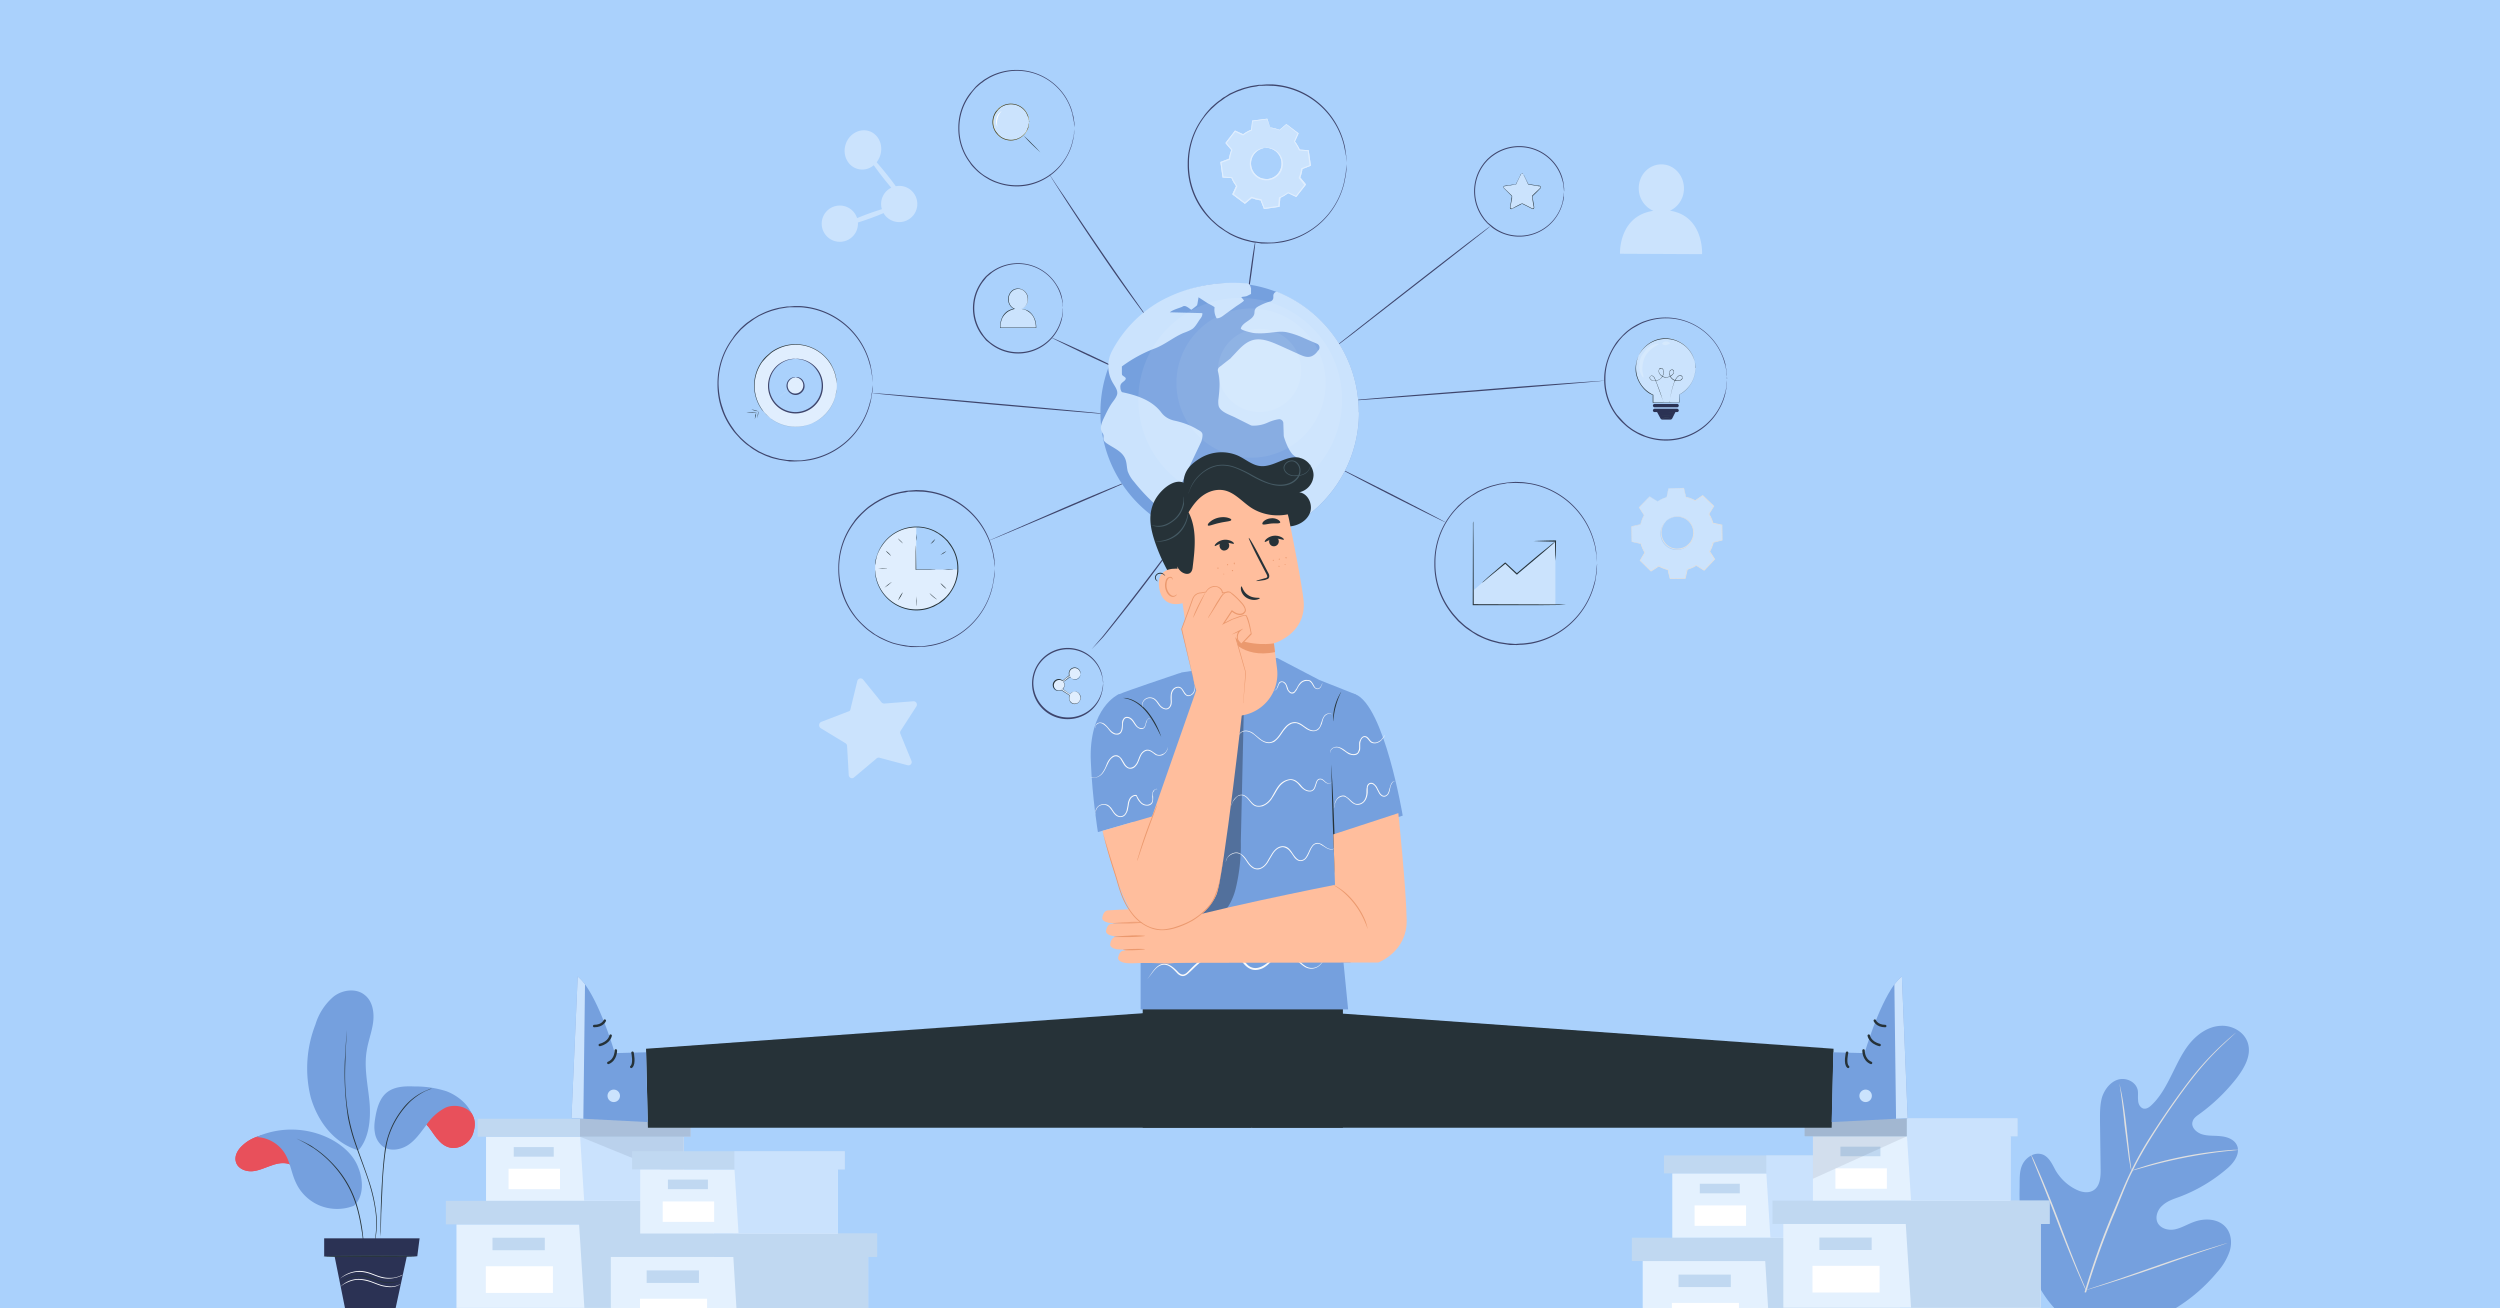 <svg xmlns="http://www.w3.org/2000/svg" xmlns:xlink="http://www.w3.org/1999/xlink" viewBox="0 0 1200 628">
	<defs>
		<path id="a" fill="#e8505b" d="M144.8 566c-.8-3-2.6-5.9-5.4-7-3-1.3-6.3-.6-9.3.5-3 1-6 2.5-9.1 2.7-3.2.2-6.8-1.3-7.7-4.3-1-2.9.8-6 3-8a19.2 19.2 0 0 1 17.4-4.8 19.2 19.2 0 0 1 13.4 12.2"/>
		<path id="b" fill="#e8505b" d="M219.2 528c9.5 5.8 9.5 11 7.9 16s-7.5 8.4-12.3 6.5c-2.7-1-4.7-3.4-6.4-5.8s-3.3-5-5.7-6.7-5.8-2.3-8.2-.6"/>
		<path id="c" fill="#cbe3fd" d="M609.7 61.2q2.25.3 4.5 1.2l3.3-2.7L623 64l-1.7 3.9c.9 1.2 1.7 2.5 2.3 4l4.3.4 1 7-4 1.6c-.3 1.5-.7 3-1.3 4.4l2.8 3.3-4.3 5.7-4-1.8c-1.2 1-2.5 1.8-4 2.4l-.3 4.3-7 1-1.6-4.1c-1.6-.2-3-.6-4.5-1.2l-3.3 2.8-5.7-4.3 1.8-4c-1-1.2-1.7-2.5-2.3-4L587 85l-1-7 4-1.5c.3-1.6.7-3.1 1.3-4.5l-2.8-3.3 4.3-5.7 4 1.8c1.2-1 2.5-1.7 4-2.3l.3-4.3 7-1zm-3 9.8a7.6 7.6 0 1 0 2.1 15.2 7.6 7.6 0 0 0-2-15.2Z"/>
		<path id="d" fill="#e0eefe" d="M606.8 71h.5c.3-.1.8-.2 1.4-.1 1.2 0 3 .6 4.7 2.1a7.9 7.9 0 0 1-4.5 13.5 8 8 0 0 1-8-11.8 7.6 7.6 0 0 1 5.4-3.7zs-.7.1-1.8.6a7.5 7.5 0 0 0-.7 13.4c1.3.8 3 1 4.5.9A7.4 7.4 0 0 0 615 80a7.6 7.6 0 0 0-6.3-9h-2Z"/>
		<path id="e" fill="#e0eefe" d="m609.7 61.2-.1-.2-.3-.8-1.2-3v.1l-7 1 .2-.1-.4 4.3v.1c-1.4.6-2.8 1.3-4 2.3l-.1.1h-.2l-3.9-1.8h.3l-4.3 5.6v-.3l2.8 3.3v.3c-.5 1.3-1 2.8-1.1 4.4v.1l-.2.1-4 1.5.1-.3 1 7-.3-.2 4.3.4h.2v.2c.6 1.3 1.4 2.7 2.4 4v.2l-1.8 4V93l5.6 4.3h-.4l3.3-2.8.2-.1h.1c1.4.6 2.9 1 4.4 1.2l.3.2v.5l.2.2.1.5.4 1 .8 2-.4-.2 7.1-1-.3.4.4-4.3v-.2h.2c1.4-.6 2.8-1.4 4-2.3l.1-.2.2.1 3.9 1.8-.4.1c1.5-2 3-3.8 4.3-5.7v.4l-2.7-3.3-.1-.1v-.2c.6-1.4 1-3 1.2-4.4v-.2h.2l4-1.5-.2.2-.9-7 .2.2-4.3-.4-.1-.1c-.7-1.6-1.5-2.9-2.3-4l-.1-.1v-.1l1.8-4 .1.3-5.6-4.4h.1l-3.3 2.8c-1.5-.6-2.7-.9-3.4-1l-.9-.2-.2-.1h.2l1 .1c.7.2 1.8.4 3.3 1h-.1l3.3-2.8h.1l5.7 4.3h.1v.2l-1.8 4v-.3c.9 1.2 1.7 2.5 2.4 4h-.2l4.3.3h.2v.2l1 7v.3h-.2l-4 1.6.2-.3c-.2 1.6-.6 3.1-1.2 4.6V85l2.7 3.3.1.2v.2l-4.4 5.6-.1.2h-.2l-4-1.9h.3c-1.2 1-2.6 1.8-4 2.4l.2-.3-.4 4.3v.3h-.3l-7 1h-.3v-.3l-.8-2-.4-1-.2-.5v-.2l-.1-.2.2.1c-1.6-.2-3.2-.6-4.6-1.2h.3l-3.3 2.7-.2.2-.1-.2-5.7-4.3-.2-.1.1-.3 1.8-3.9v.3c-1-1.3-1.8-2.7-2.3-4l.2.1-4.3-.3h-.2V85l-1-7v-.3h.2c1.4-.6 2.8-1 4-1.6l-.1.3a18 18 0 0 1 1.2-4.6v.3l-2.8-3.3v-.3l4.4-5.7v-.1h.2l4 1.8h-.3a18 18 0 0 1 4.1-2.3l-.1.2.4-4.3v-.2h.1l7-.9h.2l1 3a154 154 0 0 0 .4 1.1Z"/>
	</defs>
	<path fill="#aad1fc" d="M0 0h1200v628H0z"/>
	<path fill="#75a0de" d="M1035.7 587c1.5 2.8 5.2 3.7 8.2 3.1s5.8-2.3 8.7-3.4c5.5-2.2 12.6-1.9 16.2 2.9 2.3 3 2.6 7.4 1.4 11.1a29 29 0 0 1-6 10 80.9 80.9 0 0 1-20 17.3h-58c-13.8-15-17.2-37.2-16.8-57.6.1-4-.3-8.2 1.5-11.7a9.7 9.7 0 0 1 4-4l.2-.1a6.6 6.6 0 0 1 5.7-.3c3 1.4 4.4 4.8 6 7.7 2.3 3.8 5.7 7 9.6 8.9 2.5 1.3 5.7 2 8.2.6 3.5-1.9 3.8-6.7 3.7-10.7l-.3-22.3c0-4-.1-8 1-11.9 1.3-3.8 4-7.3 7.7-8.4 3.8-1.1 8.5 1 9.4 5 .3 1.6 0 3.2.2 4.9 0 1.7.9 3.5 2.5 4 1.6.4 3.1-.8 4.3-2 4.1-4 6.8-9.2 9.4-14.4s5-10.5 8.7-15c3.7-4.4 8.8-8 14.6-8.3 5.7-.4 11.8 3 13.3 8.7 1.5 5.6-1.7 11.3-5.2 16a89.1 89.1 0 0 1-18.4 17.8c-1.3.9-2.6 1.9-3 3.3-1 2.7 1.6 5.3 4.3 6.2 3 1 6.2.6 9.3 1 3.1.3 6.5 1.6 7.7 4.5.3.7.4 1.3.4 2 .2 3.4-2.6 6.9-5.4 9.2a76.2 76.2 0 0 1-22.4 13.3c-3 1.1-6 2-8.4 4.2-2.4 2-3.7 5.7-2.3 8.4"/>
	<path fill="#e0e0e0" d="M1000.6 620.2a358 358 0 0 1 13.8-38.6l4.2-10a166.6 166.6 0 0 1 14-26.7 380 380 0 0 1 19.2-27.4 142.2 142.2 0 0 1 19.8-20.5l1.2-1 .5-.3-.4.3-1.2 1.1-4.5 4.2c-3.8 3.6-9.2 9-15 16.6-3 3.7-6 8-9.2 12.5a399 399 0 0 0-9.9 14.9c-3.3 5.3-6.7 11-9.6 17.1-1.6 3-2.9 6.3-4.3 9.6l-4 9.9a367 367 0 0 0-13.9 38.5l-.7-.1Z"/>
	<path fill="#e0e0e0" d="m1023 562-.4-1.7-.8-4.7-2-15.5a319 319 0 0 0-2.5-20.2l1 4.6c.8 4 1.6 9.4 2.3 15.5l1.7 15.6.6 4.7a7 7 0 0 1 .1 1.7m51.2-10-2 .2-5.6.6a247 247 0 0 0-36.2 7.2l-5.4 1.5-2 .5 2-.8 5.3-1.7a195.8 195.8 0 0 1 41.9-7.6h2Zm-72.9 67.3-.4-.6-.9-1.9-3-6.9a587 587 0 0 1-9.3-23.1 1200 1200 0 0 0-12-30.2l-.7-1.9-.2-.7.3.6 1 1.9 3 6.9a582 582 0 0 1 9.3 23.1c3.4 9.1 6.6 17.3 9 23.2l2.9 7 .8 1.9zm67.9-22.7-.7.3-2 .7-7.2 2.4c-6.1 2-14.6 5-24 8.3a828 828 0 0 1-34 11l.6-.3 2-.7 7.3-2.4c6.1-2 14.6-5 24-8.3a818 818 0 0 1 34-11"/>
	<path fill="#e4f1fe" d="M788.5 605.3H912V628H788.5z"/>
	<path fill="#c0d8f1" d="M783.3 594.1v11.2h133v-11.2z"/>
	<path fill="#c0d8f1" d="M916.3 594.1v11.2H912V628h-63.3l-1.4-22.7-.1-1v-10.2zm-110.6 17.7h25.1v6h-25.1z"/>
	<path fill="#fff" d="M802.5 625.4h32.2v2.6h-32.2z"/>
	<path fill="#e4f1fe" d="M802.7 563.2v30.9h94.8v-30.9z"/>
	<path fill="#c0d8f1" d="M798.7 554.6v8.6h102.1v-8.6z"/>
	<path fill="#cae2fd" d="M849.8 594.1h47.7v-30.9h3.3v-8.6h-53v7.8z"/>
	<path fill="#c0d8f1" d="M815.9 568.2h19.2v4.6h-19.2z"/>
	<path fill="#fff" d="M813.4 578.6h24.7v9.8h-24.7z"/>
	<path fill="#e4f1fe" d="M219.1 587.7v40.1h123.5v-40.1z"/>
	<path fill="#c0d8f1" d="M214 576.4v11.3h133v-11.3z"/>
	<path fill="#c0d8f1" d="M280.5 627.8h62.1v-40.1h4.4v-11.3h-69.1v10.2zm-44.1-33.7h25.1v6h-25.1z"/>
	<path fill="#fff" d="M233.2 607.8h32.2v12.8h-32.2z"/>
	<path fill="#e4f1fe" d="M233.3 545.6v30.8h94.9v-30.8z"/>
	<path fill="#c0d8f1" d="M229.3 537v8.6h102.2V537z"/>
	<path fill="#cae2fd" d="M280.4 576.4h47.8v-30.8h3.3V537h-53.1v7.8z"/>
	<path fill="#2b3254" d="M278.4 537h53.1v8.6h-53.1z" opacity=".2"/>
	<path fill="#c0d8f1" d="M246.6 550.6h19.2v4.6h-19.2z"/>
	<path fill="#fff" d="M244.1 561h24.7v9.8h-24.7z"/>
	<path fill="#2b3254" d="m278.4 545.6 49.8 20.3v-20.3z" opacity=".1"/>
	<path fill="#e4f1fe" d="M856 587.5v40.2h123.5v-40.2z"/>
	<path fill="#c0d8f1" d="M850.8 576.3v11.2h133v-11.2z"/>
	<path fill="#c0d8f1" d="M917.3 627.7h62.2v-40.2h4.3v-11.2h-69.1v10.2zm-44-33.7h25.1v6h-25.1z"/>
	<path fill="#fff" d="M870 607.6h32.2v12.8H870z"/>
	<path fill="#e4f1fe" d="M870.2 545.4v30.9H965v-30.9z"/>
	<path fill="#c0d8f1" d="M866.2 536.8v8.6h102.2v-8.6z"/>
	<path fill="#2b3254" d="M866.2 536.8h49.1v8.6h-49.1z" opacity=".2"/>
	<path fill="#cae2fd" d="M917.3 576.3H965v-30.9h3.4v-8.6h-53.1v7.8z"/>
	<path fill="#c0d8f1" d="M883.4 550.4h19.2v4.6h-19.2z"/>
	<path fill="#fff" d="M881 560.8h24.7v9.8H881z"/>
	<path fill="#2b3254" d="m915.3 545.4-45.1 20.4v-20.4z" opacity=".1"/>
	<path fill="#e4f1fe" d="M293.2 603.3h123.5V628H293.2z"/>
	<path fill="#c0d8f1" d="M288 592.1v11.2h133v-11.2z"/>
	<path fill="#c0d8f1" d="M421 592.1v11.2h-4.3V628h-63.2l-1.5-24.7-.1-1v-10.2zm-110.6 17.7h25.1v6h-25.1z"/>
	<path fill="#fff" d="M307.2 623.4h32.2v4.6h-32.2z"/>
	<path fill="#e4f1fe" d="M307.3 561.3v30.8h94.9v-30.8z"/>
	<path fill="#c0d8f1" d="M303.4 552.6v8.7h102.1v-8.7z"/>
	<path fill="#cae2fd" d="M354.5 592.1h47.7v-30.8h3.3v-8.7h-53v7.9z"/>
	<path fill="#c0d8f1" d="M320.6 566.2h19.2v4.6h-19.2z"/>
	<path fill="#fff" d="M318.1 576.7h24.7v9.8h-24.7z"/>
	<path fill="#cbe3fd" d="M801.4 101.2c4-1.7 6.9-5.9 6.9-10.7 0-6.4-4.8-11.6-10.8-11.6s-10.9 5-10.9 11.5c0 4.9 2.9 9 7 10.8-16.8 2.5-16 20.6-16 20.6l39.4.2s1-18.4-15.6-20.9Zm-5.8 139.5a18 18 0 0 1 4.4-2l.9-4.2 7.3-.2 1 4.3c1.5.4 3 1 4.4 1.7l3.7-2.4 5.3 5-2.3 3.9c.8 1.3 1.4 2.8 1.9 4.3l4.3 1 .1 7.2-4.3 1c-.4 1.6-1 3-1.7 4.5l2.4 3.6-5 5.3-3.8-2.3c-1.4.8-2.9 1.5-4.4 1.9l-.9 4.3-7.3.1-1-4.2c-1.5-.4-3-1-4.4-1.8l-3.7 2.4-5.2-5 2.2-3.8c-.8-1.4-1.4-2.8-1.9-4.4l-4.3-.9-.1-7.2 4.3-1c.4-1.6 1-3.1 1.7-4.5l-2.4-3.7 5-5.2zm4 9.7a7.8 7.8 0 1 0 11.2 10.8 7.8 7.8 0 0 0-11.3-10.9Z"/>
	<path fill="#e0e0e0" d="M799.5 250.3s.4-.5 1.5-1.2a7.8 7.8 0 0 1 8.5 0 8 8 0 0 1 3.6 7.7 8 8 0 0 1-11.2 6.3 7.9 7.9 0 0 1-3.6-11.3c.6-1 1.2-1.5 1.2-1.5s-.5.5-1 1.6a7.8 7.8 0 0 0 3.5 10.8 7.4 7.4 0 0 0 4.4.5 7.6 7.6 0 0 0 5.6-10.8 7.7 7.7 0 0 0-11-3.2c-1 .6-1.5 1.2-1.5 1.1"/>
	<path fill="#e0e0e0" d="m795.6 240.7-.2-.2-.7-.4-2.9-1.7h.1l-5 5.3v-.1c.8 1 1.6 2.3 2.4 3.6v.2c-.7 1.3-1.3 2.7-1.7 4.4l-4.4 1.1.2-.1.1 7.2-.1-.1 4.3.9h.1a18 18 0 0 0 1.9 4.4v.2l-2.3 3.8v-.3l5.2 5h-.2l3.7-2.4h.2c1.3.7 2.8 1.4 4.4 1.7l.1.2 1 4.3-.2-.2 7.3-.1-.2.1 1-4.3v-.1c1.5-.4 3-1 4.4-1.9h.2l3.8 2.3h-.3l5-5.2v.3l-2.4-3.7v-.3c.8-1.3 1.3-2.8 1.7-4.3v-.1h.2l4.2-1.1-.1.2-.1-7.3.1.2-4.3-.9h-.1v-.1c-.5-1.6-1.1-3-1.9-4.3v-.2l2.3-3.8v.2l-5.2-5h.2l-3.7 2.4h-.1c-1.5-.8-3-1.4-4.4-1.8h-.1l-1-4.4v.1l-7.2.1-.8 4.3c-1.6.4-2.7 1-3.4 1.3l-.8.4-.3.1.3-.1.8-.5c.7-.3 1.7-.9 3.3-1.3l.8-4.3h.1l7.3-.2h.1l1 4.3c1.4.3 3 .8 4.4 1.7h-.1l3.6-2.5h.2l5.3 5.1.1.1v.1l-2.4 3.8v-.2c.9 1.4 1.5 2.8 2 4.4l-.2-.1 4.3.9h.2v.2l.1 7.2v.2h-.1l-4.3 1.1.2-.2q-.6 2.4-1.8 4.5v-.2l2.4 3.7.1.1-.1.1-5 5.3-.2.1h-.1l-3.8-2.4h.2c-1.4 1-3 1.5-4.4 2l.2-.2-1 4.3v.2h-.1l-7.3.1h-.2v-.2c-.4-1.4-.8-2.9-1-4.2v.1c-1.6-.4-3-1-4.4-1.7h.2a679 679 0 0 0-3.7 2.4h-.2l-5.2-5.1-.2-.2h.1l2.3-3.9v.2c-.9-1.4-1.5-3-1.9-4.4l.1.2-4.3-1h-.1v-.1l-.1-7.3v-.1h.1l4.3-1h-.1c.4-1.6 1-3.1 1.7-4.4v.1l-2.4-3.7v-.1l5.1-5.2h.1l2.8 1.7.7.4.3.2Z"/>
	<path fill="#cbe3fd" d="M411.4 81c2.8.9 5.8.2 8-1.7a157 157 0 0 0 8.4 10.8 8.7 8.7 0 0 0-4.5 10.3 136 136 0 0 0-11.9 4.3 8.7 8.7 0 1 0 .4 2.1 134 134 0 0 0 12.3-4.5 8.7 8.7 0 1 0 10.1-12.7 8.6 8.6 0 0 0-4.2-.2 168 168 0 0 0-9.2-11.5c.7-1 1.3-2 1.7-3.3 1.6-5-.8-10.2-5.4-11.7-4.6-1.4-9.6 1.4-11.2 6.4s.9 10.3 5.5 11.7m2.9 245.2 8.8 10.9c.3.4.9.6 1.4.6l14-1.1a1.6 1.6 0 0 1 1.4 2.4l-7.6 11.8c-.3.4-.3 1-.1 1.5l5.3 12.9c.5 1.2-.6 2.5-1.9 2.1l-13.5-3.6c-.5-.1-1 0-1.4.4l-10.7 9c-1 1-2.5.2-2.6-1l-.8-14c0-.6-.3-1-.7-1.3l-12-7.3c-1-.7-1-2.4.3-3l13-5c.5-.1 1-.5 1-1l3.3-13.6c.3-1.3 2-1.7 2.8-.7m292.8-42.7 15.3-13.3 5.9 5.6 18.3-15.9v30.5h-39.5l.1-8.6"/>
	<use xlink:href="#a" fill="#e8505b"/>
	<use xlink:href="#a" fill="#2b3254"/>
	<path fill="#75a0de" d="M170 578.7c4.7-4.5 4.4-12.2 2-18.2-2.2-6-7.3-10.5-13-13.6a41.3 41.3 0 0 0-36-1.1c5.6.1 11 3.3 13.8 8 2.6 4.3 3.1 9.5 5.3 14 2.3 5 6.6 9 11.7 11 5.2 2 11 2 16.2-.1m2.2-26.7c5.2-6 5.9-15.8 5.1-23.7-.8-8-2.6-16-1.3-23.8.7-4.7 2.5-9.1 3.1-13.8s-.2-10-3.9-13c-4.1-3.5-10.7-2.7-15 .6a28.3 28.3 0 0 0-8.8 13.5 57.6 57.6 0 0 0-2.2 35.1c3.4 11.5 11.1 21.7 22.6 25.2"/>
	<path fill="#263238" d="M174.7 602v-2.7a83.7 83.7 0 0 0-2.6-18.1 49.5 49.5 0 0 0-13-23.3c-2.9-3-5.8-5.3-8.4-7-1.3-1-2.6-1.6-3.7-2.2a85 85 0 0 0-4.7-2.2l-.6-.3.6.3 1.8.9 2.8 1.5 3.6 2.2a52.7 52.7 0 0 1 16.3 17.8c4.7 8.3 6 17 7 23.1a105 105 0 0 1 .9 10"/>
	<use xlink:href="#b" fill="#e8505b"/>
	<use xlink:href="#b" fill="#2b3254"/>
	<path fill="#75a0de" d="M226.3 534.4c-2.5-3.5-8.6-4.5-12.5-2.7a25 25 0 0 0-9.3 8.5c-2.6 3.4-5 7-8.6 9.4-3.5 2.3-8.5 3.2-12 .8a10.3 10.3 0 0 1-4-7c-.5-2.8 0-5.6.5-8.4.8-4 2.2-8.2 5.4-10.7 3.6-2.8 8.5-3 13.1-2.8a49 49 0 0 1 15.4 2.3c5 1.9 10 5.8 12 10.6"/>
	<path fill="#263238" d="M182.6 594.4v-.8l.2-2.4.2-8.7.6-13c.2-4.8.6-10.1 1.3-15.7.4-2.7.8-5.5 1.6-8a41.6 41.6 0 0 1 10.6-17.2c2.8-2.5 5.3-4 7.2-4.9l1.2-.5 1-.4.5-.2.2-.1h-.2l-.6.2-1 .4-1.2.5a28.3 28.3 0 0 0-11.4 9.2 41 41 0 0 0-8.3 21c-.7 5.5-1 10.9-1.3 15.7a463 463 0 0 0-.6 21.7v2.3a11 11 0 0 0 0 .9m-3.4 4.3s.5-1.4 1-4.1 1-6.7.5-11.5a76.4 76.4 0 0 0-3.7-16.7c-2-6.1-4.6-12.7-6.9-19.8a90.7 90.7 0 0 1-4-20.4c-.6-6.4-.5-12.2-.3-17 .1-5 .4-8.8.5-11.6l.2-3v-1.2 1.1l-.3 3.1-.7 11.5a142.7 142.7 0 0 0 1.5 27.2 89 89 0 0 0 2.7 10.5c2.3 7 5 13.6 7 19.7s3.2 11.8 3.7 16.6a44.6 44.6 0 0 1-1 14.5l-.2.8z"/>
	<path fill="#2b3254" d="M155.6 603h44.7l1.1-8.6h-45.8z"/>
	<path fill="#2b3254" d="m195.5 602-5.6 25.9h-24.3l-5.2-25.9z"/>
	<path fill="#455a64" d="M155.6 603c0 .1 9.8.2 22 .2 12.1 0 22-.2 22-.3s-9.9-.2-22-.2c-12.2 0-22 .2-22 .3"/>
	<path fill="#263238" d="M163.2 615.8s1.4-1.2 4-2.3c1.3-.5 3-.9 4.8-1 1.8 0 3.8.4 5.9 1.1 2 .7 4 1.5 5.8 2 1.9.4 3.6.4 5 .1a10.1 10.1 0 0 0 4-1.5l.3-.2-1.1.6a14 14 0 0 1-8 .6c-2-.5-3.8-1.3-5.9-2-2-.7-4.1-1.1-6-1a13.7 13.7 0 0 0-8.5 3.3z"/>
	<path fill="#fff" d="M163.6 617.5s1.2-1.2 3.8-2.2c1.2-.5 2.8-1 4.6-1s3.7.4 5.7 1c2 .7 3.8 1.5 5.6 2 1.8.4 3.4.6 4.8.5s2.5-.5 3.2-.9a5 5 0 0 0 1-.6l-1.1.5c-.7.3-1.8.6-3.1.7-1.4 0-3-.2-4.7-.6-1.8-.5-3.6-1.3-5.6-2s-4-1-5.8-1a12.6 12.6 0 0 0-8.5 3.6Z"/>
	<path fill="#fff" d="M162.8 614c0 .1 1.4-1.2 4-2.3 1.4-.6 3-1.1 5-1.2 1.9-.1 4 .3 6 1 2.2.8 4.1 1.6 6 2a15.2 15.2 0 0 0 8.6-1 6 6 0 0 0 1-.7l-1.1.5c-.7.4-1.9.7-3.3 1-1.4.1-3.2.2-5-.2-2-.4-3.9-1.2-6-2-2.1-.7-4.3-1.2-6.3-1a14.6 14.6 0 0 0-8.9 4Z"/>
	<path fill="#263238" d="M155.2 603c0 .2 10 .3 22.5.3s22.5-.1 22.5-.2-10.1-.3-22.5-.3-22.5.1-22.5.2m393.3-132h96.1v70.3h-96.1z"/>
	<path fill="#263238" d="m551.9 486.1-241.8 17.3.9 37.9h289.9z"/>
	<path fill="#75a0de" d="m274.4 536.7 5.6.3 30.9 1.6-.8-33.5-15 .4s-6.3-22-14.3-33a22.3 22.3 0 0 0-3.5-3.8l-3 68Z"/>
	<circle cx="294.6" cy="526" r="3" fill="#cbe3fd"/>
	<path fill="#cbe3fd" d="m274.4 536.7 5.6.3.8-64.5a22.3 22.3 0 0 0-3.5-3.8l-3 68Z"/>
	<path fill="none" stroke="#263238" stroke-linecap="round" stroke-miterlimit="10" stroke-width="1.19" d="M290.3 489.9s-1 2.6-5.1 2.6m7.9 4.6s-.5 3.3-5.2 4.5m7.7 2.6s.2 4.4-3.6 6m11.6-4.9s1.2 5.4-.6 6.8"/>
	<path fill="#263238" d="m638.2 486.1 241.9 17.3-.9 37.9H600.9z"/>
	<path fill="#75a0de" d="m915.8 536.7-5.7.3-30.9 1.6.8-33.5 15 .4s6.3-22 14.3-33c1.2-1.5 2.4-2.8 3.6-3.8l2.8 68Z"/>
	<circle cx="895.5" cy="526" r="3" fill="#cbe3fd"/>
	<path fill="#cbe3fd" d="m915.8 536.7-5.7.3-.8-64.5c1.2-1.5 2.4-2.8 3.6-3.8l2.8 68Z"/>
	<path fill="none" stroke="#263238" stroke-linecap="round" stroke-miterlimit="10" stroke-width="1.19" d="M899.9 489.9s1 2.6 5 2.6m-7.9 4.6s.5 3.3 5.2 4.5m-7.7 2.6s-.2 4.4 3.6 6m-11.5-4.9s-1.3 5.4.5 6.8"/>
	<path fill="#3e456c" d="m570.3 251.7-.4.6-1.3 2-4.8 6.9a939 939 0 0 1-34 44.3 190 190 0 0 1-5.8 6.1l5.5-6.4a1814 1814 0 0 0 34-44.3l5-6.8 1.3-1.8.5-.7Zm32.2-135.4c.2 0-.6 6-1.6 13.5-1 7.4-2 13.4-2.2 13.4-.1 0 .6-6 1.6-13.5s2-13.5 2.2-13.4m113-7.9-.7.7-2.2 1.8a6585 6585 0 0 1-35.6 27.8L649.6 160l-8.4 6.4-2.3 1.7a8 8 0 0 1-.8.5l.8-.6 2.2-1.8a6585 6585 0 0 1 63-49.2l8.3-6.3 2.3-1.7.9-.6Zm54.7 74.3c0 .2-27.7 2.5-61.8 5.2-34.1 2.6-61.8 4.7-61.8 4.5s27.6-2.5 61.7-5.1a3281 3281 0 0 1 61.9-4.6m-76.4 68c-.1.1-11.8-5.7-26.2-13-14.5-7.4-26-13.5-26-13.6 0-.2 11.8 5.7 26.2 13 14.4 7.4 26 13.4 26 13.6m-140-93.9-.6-.7-1.5-2.1a766 766 0 0 1-23.8-33.3 1196 1196 0 0 1-22.5-34.2l-1.4-2.3-.4-.7.5.7a369 369 0 0 0 6.7 10 2086 2086 0 0 0 35.5 51.9l5.5 7.8 1.5 2.1zM539 178.1c-.2.2-7.8-3.3-17.3-7.7-9.4-4.5-17-8.2-16.9-8.3s7.8 3.3 17.2 7.7 17 8.2 17 8.3m-4.5 20.9c0 .2-25.9-2-57.8-4.8-32-2.9-57.9-5.3-57.9-5.5s26 2 58 4.9c31.9 2.8 57.8 5.3 57.7 5.5Zm9.3 31c0 .2-15.3 6.9-34.4 15-19 8-34.5 14.6-34.6 14.4l34.4-15a1209 1209 0 0 1 34.6-14.4"/>
	<circle cx="591" cy="199.1" r="56.4" fill="#3e456c"/>
	<circle cx="591" cy="199.1" r="56.4" fill="#cbe3fd"/>
	<path fill="#75a0de" d="M652.3 197.9a62 62 0 1 1-124.1 0 62 62 0 0 1 124 0Z"/>
	<path fill="#cbe3fd" d="m599.5 136.3.4.5c.3.5.4 1 .6 1.6v2.7l-2 1c-.9.3-1.9.3-2.7.5l1.3 1.6c0 .5-3.5 2.6-4 3l-4 2.9c-1.7 1.1-3.1 2.7-5.1 2.7a7.9 7.9 0 0 1-1-5.2c0-.4-2.9-1.8-3.4-2.1l-4.3-2.8-.5 3-.2.8c-.2.3-2.7 2.2-2.8 2.2-.9-.6-2.3-1.9-3.4-1.8-.4 0-.7.2-1 .4-2 .8-4.2 1.3-5.9 2.6l15.6.4c.2 1.1-.5 2.2-1.2 3-1 1.5-2 3.3-3.3 4.4-1.4 1-3.1 1.6-4.7 2.2-4.6 2-8.5 5.3-13.2 7.2a66.2 66.2 0 0 0-16.2 8.8v3.4l.1.7.6.5c1 .7 1.6 1 .8 2-1 1.1-2.5 1.4-2.2 3.7 0 .6.2 1.2.5 1.7 0 0 0 .2.2.2.1.2.3.2.4.2 7 1.5 14.2 3.9 18.6 9.8 1.5 2 3.8 3.3 6.2 3.8 3.8.8 7.7 2.2 11 4.2 1.4.8 2.6 1.3 2.5 2.9 0 .7-.3 2.3-.6 3l-6.4 13.5-3.2 6.9c-1 2-2.2 4.1-2.5 6.4-.2 1.3 0 2.7.9 3.7.4.5 1.9 1.3 2.4 1.8 1 1.3.4 2.6.7 4.1 0 .5.3 2.4.7 3.6 0 .4-.4.7-.7.5a90.2 90.2 0 0 1-24.2-21.3 15.8 15.8 0 0 1-3-5c-.5-2-.4-4.1-1.2-6-1.6-3.8-6-5.3-9.3-7.7-.4-.4-.9-.8-1-1.3-.3-.7 0-1.5-.1-2.2s-.6-1.2-.9-1.8c-1.2-2.4.7-5.8 1.8-8.1.8-1.7 1.7-3.4 2.7-5 .9-1.4 2.4-3 2.9-4.7.5-1.9-.9-3.7-1.9-5.4a15.8 15.8 0 0 1-.7-15.2 59.5 59.5 0 0 1 22.9-24c12.5-7 27-10 41.4-8.8.8 0 1.2 0 1.6.4Z"/>
	<path fill="#cbe3fd" d="M652.3 197.9a62 62 0 0 1-25.6 50.2l-1-.1h-2.3a2 2 0 0 1-1.1-.4l-.5-.4c-.4-.2-.6-.6-.7-1l-.3-.9v-.6l.2-2c0-.2 0-.4.2-.6l.6-1.5c.2-.3.2-.6.2-.9v-1.1l-.9-3.2v-5l.5-1.2 1.8-2.2c.3-.3.4-.7.4-1.1 0-1.6 0-5.5-2.4-7-2.6-1.6-4.7-7.8-5.1-9.2l-.1-.5-.2-6c0-1.2-1-2-2-2-1.3.2-3.2.6-5.4 1.6a16.2 16.2 0 0 1-7.6 1.5 2 2 0 0 1-.7-.2l-7-3.5c-2.6-1.4-7.8-2.8-8.4-6a11 11 0 0 1 0-3.4c.5-4.3.9-8.8-.3-13a2 2 0 0 1 .7-2l5.5-4.3.2-.3c4-4 7.3-9 13.6-8.7 3.5.2 6.8 1.7 10 3.1l9.5 4.3c1.8.8 3.7 1.5 5.7.6 1-.5 1.8-1.2 2.4-2l.9-1.1a2 2 0 0 0-.9-2.8l-6.5-2.8a41 41 0 0 0-8.4-2.8c-2.7-.4-5 0-7.7.3-2.5.3-5 .4-7.5.2-.6 0-6.8-1.4-6.5-2.3 1-3.2 5.9-3.9 6.5-7.1.1-.7 0-1.4.4-2 .2-.7.8-1 1.4-1.4 1.9-1 3.8-1.9 5.9-2.4a2 2 0 0 0 1.4-1.8v-1a2 2 0 0 1 1.7-1.9c23 9.1 39.3 31.6 39.3 57.9Zm-88.9 56c.7.3 2 .3 2.8.4 1.4.2 2.9.3 4.4 0 4-.5 8.4-3.6 12.6-2l1.3.6c1.7.7 3.7.6 5.5.9a14 14 0 0 1 6.7 3c.2.2 1 0 1.4 0h2.6c1.8-.1 3.6-.9 5.2-1.8a11.6 11.6 0 0 1 5-1.6c2.6-.2 5.3-.3 8-.3-.7 0-2.3 1.3-3 1.6l-3.5 1.7a30 30 0 0 1-7.8 2.6c-5.6.8-23.6 4.7-41.2-5.1"/>
	<circle cx="604.6" cy="177.8" r="20" fill="#fff" opacity=".06"/>
	<circle cx="600.5" cy="183.9" r="35.8" fill="#fff" opacity=".07"/>
	<circle cx="595.3" cy="191.9" r="48.9" fill="#fff" opacity=".08"/>
	<path fill="#cbe3fd" d="M813.8 176.6a14.3 14.3 0 1 0-20.4 13v3.6H806v-3.8c4.7-2.4 7.8-7.2 7.8-12.8"/>
	<path fill="#263238" d="M813.8 176.6c0-11-12.6-18-21.9-12a14.2 14.2 0 0 0 1.7 24.9v3.7l-.2-.1H806h-.1l.1-3.7c4.6-2.4 7.9-7.4 7.8-12.8m0 0c.2 5.2-3.2 10.6-7.7 12.8v3.8l-12.7.1h-.1v-3.7c-4.2-1.5-8.1-7-8.2-12a14.4 14.4 0 1 1 28.8-1Z"/>
	<path fill="#263238" d="M801.4 193.1v-.1l.1-.6.3-2a43.3 43.3 0 0 1 1.8-7c.3-.8.7-1.5 1.2-2.2.3-.3.6-.7 1-.9s1-.2 1.3 0 .4.4.5.6v.8a2 2 0 0 1-1.2 1 3.9 3.9 0 0 1-5-2.7 3 3 0 0 1 0-1.6c0-.6.6-1 1.3-1 .3 0 .5.2.7.5.1.3.2.6.1.9-.1.6-.6 1-1 1.4-.9.7-2.1 1.1-3.3 1-1.2-.2-2.3-1-2.8-2.1-.3-.5-.3-1.2-.1-1.7.1-.3.3-.6.6-.7l1 .1.5.6.2.9c0 .5 0 1-.2 1.6a4.3 4.3 0 0 1-5 2.8c-.5 0-1-.3-1.3-.7-.3-.3-.4-1 0-1.3.1-.2.4-.3.6-.4.2 0 .5 0 .7.2.4.2.7.6.9 1l.9 2.2c1.1 2.9 2 5.3 2.5 7l.6 1.8a13 13 0 0 0 .2.7v-.2l-.2-.5-.7-1.9-2.5-6.8-1-2.3a2 2 0 0 0-.8-.9c-.4-.2-.9-.2-1.1.1-.3.4-.2 1 0 1.2.3.4.8.6 1.2.7 1 .2 2 0 2.9-.4a4 4 0 0 0 2.1-4c0-.4-.2-1-.7-1.2a1 1 0 0 0-.7 0 1 1 0 0 0-.6.4 2 2 0 0 0 .1 1.6c.5 1 1.5 1.8 2.7 2 1.1.2 2.3-.2 3.2-1 .4-.3.8-.7 1-1.3 0-.2 0-.5-.2-.7a.7.7 0 0 0-.6-.4 1 1 0 0 0-.7.2l-.4.6c-.1.6 0 1.1.1 1.6.3 1 1 1.8 2 2.3.8.4 1.9.5 2.8.2.4-.2.8-.5 1-.9s0-.9-.3-1c-.4-.3-.9-.3-1.3-.1l-.9.8-1.2 2.1a45.3 45.3 0 0 0-2.2 9v.7Z"/>
	<path fill="#2b3254" d="M805 195.5h-10.8a.8.8 0 0 1-.8-.8c0-.5.4-.8.8-.8H805c.5 0 .8.3.8.8s-.4.8-.8.8m0 .7h-10.8c-.4 0-.8.4-.8.8 0 .5.4.8.8.8h1.2l1.6 3c.2.3.5.6.9.6h3.9a1 1 0 0 0 .9-.6l1.5-3h.8c.4 0 .8-.3.8-.8 0-.4-.4-.8-.8-.8"/>
	<path fill="#fff" d="M790.3 167.5c1-.9 2-1.5 2.9-1.9s1.7-.6 2.2-.6h.9c0 .3-1 .7-2.5 1.7-1.4 1-3.3 2.6-4.4 5-1 2.4-1.2 4.8-1 6.6.3 1.7.7 2.8.4 2.9 0 0-.3-.1-.6-.6-.3-.4-.7-1.2-1-2.1-.2-1-.4-2.1-.3-3.4 0-1.3.3-2.8 1-4.2m11.8-5.2c-.9 0-1.7-.3-1.8-.7 0-.3.2-.5.5-.7a2.5 2.5 0 0 1 2.7 0c.3.2.5.4.4.7" opacity=".2"/>
	<path fill="#455a64" d="m802.5 201-.8-.2a6.2 6.2 0 0 0-3.6.1l-.7.3.6-.4a5.2 5.2 0 0 1 3.8 0c.4 0 .7.3.7.3Zm1.7-3.1H800a53 53 0 0 1 4.3 0Zm-.7 1.2-1 .1a52 52 0 0 1-5.2 0h6.2Z"/>
	<path fill="#3e456c" d="M515.7 61.5v-.4l-.2-1.4v-1l-.2-1-.6-3a27.4 27.4 0 0 0-36.1-19c-1.2.4-2.4 1-3.6 1.6-1.1.7-2.3 1.3-3.3 2.2-1.2.7-2.1 1.7-3.2 2.6-.9 1-1.8 2-2.6 3.2a26.6 26.6 0 0 0-5.4 16.2 26.6 26.6 0 0 0 5.3 16.2c.8 1.2 1.8 2.2 2.7 3.2 1 1 2 1.9 3.1 2.7 1 .8 2.3 1.4 3.4 2.1a27.6 27.6 0 0 0 39.7-17.5l.6-2.8.2-1.1v-1l.1-1.3v-.5 2.8l-.2 1.1a26.2 26.2 0 0 1-3.6 10.3A27.6 27.6 0 0 1 493.2 89a28 28 0 0 1-14.7-1.2c-1.3-.4-2.5-1-3.7-1.6-1.1-.7-2.3-1.3-3.4-2.2-1.2-.8-2.2-1.7-3.2-2.7s-2-2-2.7-3.2a27 27 0 0 1-5.5-16.6 27 27 0 0 1 5.5-16.6l2.7-3.2c1-1 2-1.9 3.2-2.7 1-.9 2.3-1.5 3.4-2.2a28 28 0 0 1 37.1 10.4q2.4 4.2 3 7.5c.4 1 .5 2 .6 2.9l.2 1.2z"/>
	<path fill="#cbe3fd" d="M494 58.6c-.1 0 0 .8-.4 2.1a8.5 8.5 0 0 1-3.2 4.7 8.5 8.5 0 0 1-8 1.2c-.8-.2-1.6-.6-2.2-1.1l-1-.8-.8-1a8.5 8.5 0 0 1 0-10.1l.8-1 1-.9a8.6 8.6 0 0 1 13.4 4.8c.3 1.3.3 2.1.3 2.1Z"/>
	<path fill="#fedb67" d="M494 58v.6c-.1 0 0-.8-.4-2.1a8.7 8.7 0 0 0-11.3-6c-.7.3-1.5.7-2.1 1.2l-1 .9-.8 1a8.6 8.6 0 0 0 0 10l.8 1 1 .9c.6.5 1.4.9 2.1 1.1a8.5 8.5 0 0 0 10.3-3.6c.5-.8.8-1.6 1-2.3.3-1.3.3-2 .3-2v1.1l-.2 1c-.1.6-.4 1.4-1 2.3a8.6 8.6 0 0 1-5.8 4.1 8.8 8.8 0 0 1-6.9-1.5l-1-.9-.8-1a8.8 8.8 0 0 1 0-10.4l.8-1 1-.9a8.9 8.9 0 0 1 10.5.1A8.6 8.6 0 0 1 494 58"/>
	<path fill="#263238" d="M494 58.6s0-.8-.4-2.1l-1-2.3a8.6 8.6 0 0 0-12.4-2.5l-1 .9-.8 1a8.6 8.6 0 0 0-1.7 5c0 1.9.6 3.7 1.7 5l.8 1 1 .9a8.7 8.7 0 0 0 12.5-2.5l.9-2.3c.3-1.3.3-2 .3-2v1.1l-.2 1c-.1.6-.5 1.4-1 2.3a8.7 8.7 0 0 1-12.7 2.6l-1-.9-.9-1a8.8 8.8 0 0 1 0-10.4l1-1c.2-.3.5-.6 1-.9.6-.5 1.4-.9 2.1-1.2a8.9 8.9 0 0 1 8.4 1.3 8.7 8.7 0 0 1 3.1 4.9l.2.9v1.2Z"/>
	<path fill="#fff" d="M478.8 61a6 6 0 0 1 2-7.7 8.3 8.3 0 0 0-2 7.7"/>
	<path fill="#263238" d="M491.2 65c0-.1 2 1.7 4.2 4a67 67 0 0 1 4 4.2l-4.2-4a67 67 0 0 1-4-4.3Z"/>
	<path fill="#3e456c" d="M418.8 184.2v-.6l-.2-1.7v-1.3l-.3-1.6c-.2-1.1-.3-2.4-.8-3.8a36.8 36.8 0 0 0-29-27.2c-1.5-.2-3-.5-4.6-.5H379l-1.2.1-1.2.2-2.5.4c-1.6.5-3.3.8-5 1.5-1.6.5-3.1 1.3-4.7 2l-2.3 1.4-2.2 1.6c-1.5 1-2.8 2.3-4.2 3.5-1.2 1.4-2.5 2.7-3.6 4.3a35.7 35.7 0 0 0-7.2 21.7c.1 4 .7 8 2 11.6 1.1 3.7 3 7.1 5.2 10.1 1 1.6 2.4 3 3.6 4.3 1.4 1.3 2.7 2.5 4.2 3.6l2.2 1.5 2.3 1.4c1.6.7 3.1 1.6 4.8 2 1.6.8 3.3 1 4.9 1.5l2.5.4 1.2.2h1.2l2.5.2h2.4c1.6 0 3.1-.4 4.6-.6a36.7 36.7 0 0 0 29-27.2c.5-1.4.7-2.7.8-3.8l.3-1.5v-1.3l.2-1.8zv3.7l-.3 1.5c-.2 1.2-.3 2.5-.7 3.9a37 37 0 0 1-29.1 27.6c-1.6.2-3.2.5-4.8.5l-2.4.1H379l-1.2-.2-1.3-.2-2.5-.4c-1.6-.4-3.4-.7-5-1.4-1.7-.5-3.2-1.4-4.9-2.1l-2.3-1.4a18 18 0 0 1-2.2-1.6c-1.6-1-2.9-2.3-4.3-3.6-1.2-1.4-2.6-2.7-3.7-4.3a36.2 36.2 0 0 1-7.2-22 36.1 36.1 0 0 1 7.3-22c1-1.7 2.4-3.1 3.6-4.5 1.4-1.3 2.7-2.6 4.3-3.6a18 18 0 0 1 2.2-1.5l2.3-1.4c1.7-.8 3.2-1.6 5-2.2 1.5-.6 3.2-1 4.9-1.4l2.5-.4 1.3-.2h1.2l2.5-.2h2.4a37 37 0 0 1 33.9 28.1c.4 1.6.5 2.9.7 4l.2 1.5v1.3l.1 1.8z"/>
	<circle cx="381.9" cy="185.1" r="19.8" fill="#e0eefe" transform="rotate(-23.1 381.8 185.1)"/>
	<path fill="#263238" d="M401.6 185.1V184l-.2-1.6-.4-2a19.6 19.6 0 0 0-25.8-13.7c-1.8.7-3.5 1.6-5 2.7l-2.2 2-2 2.2a19.7 19.7 0 0 0 0 23.2c.6.9 1.3 1.6 2 2.3l2.2 2a19.8 19.8 0 0 0 30.8-11l.4-2.1.2-1.5V185v1.3l-.1 1.5-.4 2a19.6 19.6 0 0 1-15.5 14.7 19.9 19.9 0 0 1-15.5-3.5l-2.3-2-2-2.2a19.9 19.9 0 0 1 0-23.5c.6-.9 1.3-1.6 2-2.3l2.3-2a20 20 0 0 1 28.8 5.8c1.1 2 1.8 3.8 2.2 5.4l.4 2 .1 1.5v1.3Z"/>
	<circle cx="381.9" cy="185.1" r="12.9" fill="#aad1fc"/>
	<circle cx="381.9" cy="185.1" r="3.9" fill="#e0eefe"/>
	<path fill="none" d="M381.9 172.2a13 13 0 1 0 0 25.9 13 13 0 0 0 0-25.9"/>
	<path fill="#3e456c" d="M381.9 172.2s1.1-.1 3.1.3a12.9 12.9 0 0 1 9.8 10.2 13.2 13.2 0 1 1-23.4-5.5c2.3-3 5.3-4.2 7.3-4.7 2-.4 3.2-.3 3.2-.3 0 .1-1.2 0-3.2.5a12.9 12.9 0 0 0-9.3 10.1 12.7 12.7 0 0 0 12.5 15 12.7 12.7 0 0 0 10-20.3c-2.1-3-5-4.3-6.9-4.8-2-.5-3.1-.4-3.1-.5"/>
	<path fill="none" d="M381.9 181a4.1 4.1 0 1 0 0 8.2 4.1 4.1 0 0 0 0-8.2"/>
	<path fill="#3e456c" d="M381.9 181h1a4 4 0 0 1 2.4 1.5c.7 1 1.2 2.6.7 4.1-.6 1.6-2.2 3-4.1 3-2 0-3.6-1.4-4.1-3-.6-1.5-.1-3.1.6-4 .8-1 1.8-1.4 2.4-1.5.7-.2 1 0 1 0l-1 .2a4 4 0 0 0-2 1.5c-.7.8-1 2.3-.5 3.6.4 1.4 1.9 2.6 3.6 2.5a3.9 3.9 0 0 0 3-6.1 4.1 4.1 0 0 0-2-1.5z"/>
	<path fill="#f5f5f5" d="M360.8 199.4c6.8-4.8 14.2-9.5 21-14.3"/>
	<path fill="#263238" d="M363.1 198h-2.4a12 12 0 0 1-2.4-.2h2.4c1.3 0 2.4.1 2.4.2"/>
	<path fill="#263238" d="m362.3 201.2.2-1.7.5-1.6-.2 1.7zm1.2-.4.2-1.7c.1-1 .3-1.7.4-1.7l-.2 1.7zm-2.8-4.2s.8 0 1.7.3l1.6.5s-.8 0-1.7-.3z"/>
	<path fill="#3e456c" d="M510.2 148v-.4l-.1-1c0-.5 0-1-.2-1.7-.1-.6-.2-1.4-.5-2.2a21.3 21.3 0 0 0-33.3-11.8l-2.4 2-2 2.5a21.3 21.3 0 0 0 0 25c.6 1 1.3 1.7 2 2.5.8.7 1.6 1.5 2.4 2a21.3 21.3 0 0 0 33.3-11.8c.3-.7.4-1.5.5-2.1l.2-1.7v-1l.1-.4v1.4l-.1 1.7-.4 2.2a21.6 21.6 0 0 1-33.9 12.2l-2.5-2-2.1-2.6a21.8 21.8 0 0 1 0-25.7c.6-1 1.4-1.8 2.1-2.6.9-.7 1.6-1.5 2.5-2a21.8 21.8 0 0 1 31.5 6.4c1.3 2 2 4 2.4 5.7l.4 2.3.1 1.6v1.4Z"/>
	<path fill="#cbe3fd" d="M490.5 148.3a5 5 0 0 0 3-4.7c0-2.8-2-5-4.7-5-2.6 0-4.7 2.2-4.7 5a5 5 0 0 0 3 4.7c-7.3 1-7 9-7 9h17.2s.4-8-6.8-9"/>
	<path fill="#263238" d="M490.5 148.3s1.3 0 3.2 1c.9.6 1.9 1.6 2.6 3 .7 1.3 1.1 3 1.1 5v.1H480v-.2c0-1.6.3-3.3 1-4.8a7.3 7.3 0 0 1 2.5-3 9 9 0 0 1 3.5-1.3v.3c-2-.8-3-2.7-3.1-4.5-.1-1.9.8-3.6 2.1-4.6 1.4-1 3.2-1 4.5-.4a5 5 0 0 1 2.7 2.9c.4 1.1.3 2.3 0 3.2a5 5 0 0 1-2.3 3l-.5.3s.7-.3 1.6-1.2a5.3 5.3 0 0 0 1-5.3 4.9 4.9 0 0 0-2.6-2.8c-1.2-.5-3-.4-4.2.5a5 5 0 0 0-2 4.4c0 1.7 1 3.5 2.8 4.3l.4.1h-.4c-1.1.3-2.3.7-3.3 1.4s-1.9 1.7-2.5 2.8a11 11 0 0 0-1 4.7h-.1 17.1v.1a11 11 0 0 0-1.1-5 7.4 7.4 0 0 0-2.6-2.8l-1.2-.7-1-.3-.9-.2Z"/>
	<path fill="#3e456c" d="M477.4 273v-.6l-.2-1.7v-1.4l-.3-1.5c-.2-1.1-.3-2.5-.8-3.9a37.2 37.2 0 0 0-29.3-27.4c-1.5-.2-3-.5-4.7-.5l-2.4-.1-2.5.1H436l-1.2.3-2.5.4c-1.7.4-3.4.8-5 1.4-1.7.6-3.2 1.4-4.8 2.2l-2.4 1.4-2.2 1.5c-1.5 1-2.8 2.3-4.2 3.6-1.3 1.4-2.6 2.7-3.7 4.3a36 36 0 0 0-7.2 22c0 4 .7 8 2 11.7 1.1 3.7 3 7.2 5.2 10.2 1.1 1.6 2.4 3 3.7 4.3 1.4 1.3 2.7 2.6 4.2 3.6l2.2 1.6 2.3 1.3c1.7.8 3.2 1.6 4.9 2.2 1.6.7 3.3 1 5 1.4l2.5.4 1.2.2 1.2.1 2.5.1h2.4c1.6 0 3.2-.4 4.7-.6a37 37 0 0 0 29.3-27.4c.4-1.4.6-2.7.8-3.9l.2-1.5.1-1.3a464 464 0 0 1 .2-2.4v2.4l-.1 1.3-.2 1.5-.8 4A37.3 37.3 0 0 1 447 310c-1.6.2-3.1.5-4.8.5l-2.4.1h-2.5l-1.3-.2-1.2-.1-2.6-.5c-1.6-.4-3.4-.7-5-1.4-1.7-.6-3.3-1.4-5-2.2l-2.3-1.4c-.8-.4-1.5-1-2.2-1.5-1.6-1.1-3-2.4-4.3-3.7a36.5 36.5 0 0 1-11-26.7 36.4 36.4 0 0 1 7.3-22.3c1-1.6 2.4-3 3.7-4.3 1.4-1.3 2.7-2.6 4.3-3.7l2.2-1.5 2.4-1.4c1.6-.8 3.2-1.6 4.9-2.2 1.6-.7 3.4-1 5-1.4l2.6-.5 1.2-.1 1.3-.1 2.5-.2 2.4.1c1.7 0 3.3.4 4.8.6a37.4 37.4 0 0 1 29.4 27.9c.4 1.4.6 2.7.8 3.9l.2 1.5v3.7Z"/>
	<circle cx="439.9" cy="272.9" r="19.9" fill="#e0eefe" transform="rotate(-41.8 439.8 272.8)"/>
	<path fill="#aad1fc" d="M460 273.4h-20.2v-20.6c2.6 0 5.5.4 8.1 1.7 1 .3 1.8.8 2.6 1.3s1.6 1 2.4 1.7l2.1 2c.6.9 1.3 1.6 1.8 2.5a19.5 19.5 0 0 1 3.2 11.4"/>
	<path fill="#263238" d="M460 273.4v.8c-.2 2.2-.7 4.3-1.5 6.2-.8 2-2 3.8-3.2 5.4l-2.1 2.2c-.8.6-1.6 1.3-2.5 1.8l-2.5 1.4-2.7 1a20 20 0 0 1-25.3-15.8l-.2-2v-2.9 2l.1.8.3 2.1a19.7 19.7 0 0 0 25 15.3c.8-.2 1.7-.6 2.6-1l2.5-1.3 2.3-1.8c.8-.7 1.5-1.3 2.1-2.1a19.2 19.2 0 0 0 4.6-12 18.7 18.7 0 0 0-3-11.1l-1.8-2.5c-.7-.7-1.4-1.5-2.1-2-.7-.7-1.6-1.2-2.3-1.8-.9-.4-1.7-1-2.5-1.3a19.2 19.2 0 0 0-10.3-1.5 19.5 19.5 0 0 0-13.9 8.4 19.2 19.2 0 0 0-2.6 5l-.5 2-.2.9v.7l-.2 1v.2-1.9l.2-.9.6-2a20 20 0 0 1 27-12.3c1 .4 1.8.9 2.6 1.4s1.6 1 2.4 1.7l2.1 2c.6.9 1.3 1.6 1.8 2.5a19.5 19.5 0 0 1 3.2 11.4"/>
	<path fill="#263238" d="M449 273.5h-9.5v-8.7l.1-2.2v-.9l.1.9v2.2l.1 7.4v1.3l-.1-.2h6.5l2 .1h.6Zm-9.2-17.3.1 1.7v1.7s-.2-.8-.2-1.7zm9.1 2.7-1 1.3-1.3 1 1-1.2c.6-.6 1.2-1.2 1.3-1.1m5.3 5.8-1.4 1-1.4.7 1.3-1c.8-.5 1.5-.8 1.5-.7m3.1 8.6-2.3.1-2.3-.1 2.3-.1h2.3Zm-31.6-.3-2.2.1-2.1-.1 2.1-.1h2.2Zm2.3 6.4-1.7 1.5-1.8 1.2 1.6-1.4 1.8-1.3Zm5.4 4.9-1 2-1.2 1.8c-.1 0 .3-1 .9-2a7 7 0 0 1 1.3-1.8m6.4 6.4-.1-2.3.1-2.2.1 2.2v2.3Zm9.8-3s-.9-.5-1.8-1.3c-1-.8-1.6-1.6-1.6-1.7l1.7 1.5 1.8 1.5Zm4.7-5s-.8-.5-1.6-1.3a8 8 0 0 1-1.3-1.5s.8.5 1.5 1.3a8 8 0 0 1 1.4 1.5m-26.6-15.8-1.3-1.2a6 6 0 0 1-1.2-1.3s.7.4 1.4 1.1a6 6 0 0 1 1.1 1.4m5.7-6-1.3-1.2a6 6 0 0 1-1.1-1.3l1.3 1.2a6 6 0 0 1 1.1 1.3"/>
	<path fill="#3e456c" d="M529.5 328c-.1 0 0-1.5-.7-4a16.8 16.8 0 0 0-29.6-5.7c-2 2.6-3.2 6.1-3.2 9.7a16.7 16.7 0 0 0 32.8 4.1c.7-2.6.6-4 .7-4v1l-.1 1.3-.4 1.8a16.8 16.8 0 0 1-13.3 12.7 17.1 17.1 0 1 1 11.5-25.5 16 16 0 0 1 1.8 4.5l.3 1.8.2 1.3v1.1Z"/>
	<path fill="#e0eefe" d="M515.9 332c-1 0-1.8.4-2.3 1.2a46 46 0 0 0-3.5-2.5 2.7 2.7 0 0 0 .4-3.5 41 41 0 0 0 3.1-2.4c.5.7 1.3 1.2 2.3 1.2a2.7 2.7 0 1 0-2.6-1.8 54 54 0 0 0-3.3 2.5c-.4-.4-1-.7-1.8-.7a2.7 2.7 0 1 0 1.3 5.2 86 86 0 0 0 3.9 2.5l-.2 1.2c0 1.7 1.2 3 2.7 3s2.8-1.4 2.8-3c0-1.7-1.3-3-2.8-3Z"/>
	<path fill="#263238" d="M515.9 332s.4-.2 1 .1a3 3 0 0 1 1.8 2.3c0 .6 0 1.4-.4 2-.4.8-1.1 1.4-2 1.5-1 .2-2-.2-2.6-1-.6-1-.8-2.1-.4-3.2v.1l-3.9-2.5h.1c-.8.4-1.9.4-2.8 0a2.9 2.9 0 0 1 .3-5.1c1-.5 2.3-.3 3.1.5h-.1l1.6-1.3 1.6-1.3v.2c-.3-.8-.2-1.7.1-2.3a2.8 2.8 0 0 1 4-1.2 2.9 2.9 0 0 1-.3 5.1c-1.3.5-2.8 0-3.5-1h.2c-1.1 1-2.2 1.7-3.2 2.4v-.1c.9 1.2.5 2.8-.3 3.6v-.1l3.5 2.5h-.1c.5-.8 1.1-1 1.6-1.2zh-.7c-.4.2-1 .5-1.5 1.2h-.1l-3.5-2.4h-.1v-.1c.9-.8 1.2-2.2.4-3.4v-.1l3.1-2.4.1-.1a2.6 2.6 0 0 0 4.8-2.2 2.6 2.6 0 1 0-5 1.6v.2l-1.7 1.2-1.6 1.4h-.1a2.6 2.6 0 1 0-3.1 4.2c.8.4 1.8.4 2.5 0h.1l4 2.6c-.4 1.1-.3 2.2.3 3s1.6 1.2 2.4 1c.9 0 1.6-.6 2-1.3.3-.6.4-1.3.3-2-.2-1.2-1-2-1.6-2.2-.6-.3-1-.2-1-.3Z"/>
	<path fill="#3e456c" d="M766.5 270.4v-.6l-.1-1.9-.1-1.3-.3-1.7c-.2-1.1-.3-2.5-.8-4a38.8 38.8 0 0 0-30.4-28.5c-1.6-.2-3.2-.5-4.9-.5l-2.5-.1-2.6.1h-1.3l-1.3.3-2.6.4c-1.7.5-3.4.8-5.1 1.5-1.7.6-3.4 1.4-5 2.2l-2.5 1.5c-.8.4-1.5 1-2.3 1.6-1.6 1-3 2.4-4.4 3.7a37.2 37.2 0 0 0-11.3 27.3 37.2 37.2 0 0 0 7.5 22.8c1.2 1.7 2.5 3 3.8 4.5 1.5 1.3 2.8 2.7 4.4 3.7l2.3 1.7 2.5 1.4c1.6.8 3.3 1.7 5 2.2 1.7.7 3.4 1 5.1 1.5l2.6.4 1.3.2 1.3.1 2.6.2 2.5-.2c1.7 0 3.3-.3 4.9-.5a38.4 38.4 0 0 0 30.4-28.5c.5-1.5.7-2.9.8-4l.3-1.7V273a416 416 0 0 1 .3-2.5v.6l-.1 1.9v1.4l-.3 1.6c-.2 1.2-.3 2.5-.7 4a39 39 0 0 1-30.6 29c-1.6.2-3.3.5-5 .5-.8 0-1.7.2-2.5.1h-2.6l-1.3-.2-1.3-.2-2.7-.4c-1.7-.5-3.5-.8-5.2-1.5-1.7-.6-3.4-1.4-5.1-2.2l-2.4-1.5-2.4-1.6c-1.6-1.1-3-2.5-4.5-3.8-1.3-1.5-2.7-2.9-3.8-4.5a37.7 37.7 0 0 1-7.6-23.2 38 38 0 0 1 7.6-23.2c1.1-1.6 2.5-3 3.8-4.5 1.5-1.3 3-2.7 4.5-3.8l2.4-1.6 2.4-1.5c1.7-.8 3.4-1.6 5.1-2.2 1.7-.7 3.5-1 5.3-1.5l2.6-.4 1.3-.2 1.3-.1 2.6-.2 2.5.1c1.7 0 3.4.4 5 .6a38.8 38.8 0 0 1 30.6 29c.4 1.5.6 2.8.7 4l.2 1.7.1 1.3v2.5Z"/>
	<path fill="#263238" d="M751.5 290.3h-.8l-2.5.1-9 .1h-32.3v-.2a34429 34429 0 0 0 .1-37V251l.2-.8v3.1l.1 8.5.1 28.5-.2-.3h2l30 .1h9l2.5.1.9.1Z"/>
	<path fill="#263238" d="m746.6 259.9-1.3 1.3-3.8 3.3A1451 1451 0 0 1 729 275l-.7.7-.2.1-.2-.1-5.5-5.2h.3l-8.2 6.7-2.3 2-1 .6.9-.8 2.2-2 8-6.9.3-.1.1.1 5.6 5.2h-.4l.8-.7c4.9-4.1 9.3-7.9 12.6-10.5l3.9-3.2 1.4-1.1Z"/>
	<path fill="#263238" d="m746.6 269.2-.2-2.8v-6.7l.2.3h-.5a272 272 0 0 1-10-.3 272 272 0 0 1 10-.3h.8v.3a241 241 0 0 1-.3 9.5"/>
	<path fill="#3e456c" d="M829 181.8v-.4l-.2-1.4v-1l-.2-1.3c-.2-.8-.3-1.9-.7-3a29 29 0 0 0-38.2-20.1c-1.2.4-2.5 1-3.7 1.7s-2.5 1.3-3.6 2.2c-1.2.8-2.2 1.9-3.3 2.8-1 1.1-2 2.2-2.8 3.4a28 28 0 0 0-5.7 17.2 28 28 0 0 0 5.6 17.2l3 3.3c1 1 2 2 3.2 2.8 1.1.9 2.4 1.6 3.6 2.3l3.8 1.7a29.2 29.2 0 0 0 38.1-20.2c.4-1 .5-2.1.7-3l.2-1.2v-1l.1-1.4v-.5 2.9l-.2 1.2a27.6 27.6 0 0 1-3.8 11 29.2 29.2 0 0 1-35.3 12.7c-1.3-.4-2.6-1-3.9-1.7-1.2-.7-2.5-1.4-3.6-2.3-1.2-.8-2.3-1.9-3.4-2.9a28.6 28.6 0 0 1-8.7-21c0-3.1.6-6.3 1.6-9.2 1-3 2.5-5.7 4.2-8.2.9-1.2 2-2.3 3-3.4 1-1 2-2 3.3-2.9 1.1-.9 2.4-1.6 3.6-2.3 1.3-.6 2.5-1.3 3.9-1.7A29.6 29.6 0 0 1 825 167c1.6 2.8 2.7 5.5 3.2 7.8l.5 3 .2 1.3v2.9Z"/>
	<path fill="#cbe3fd" d="m731.1 83.6 2.3 4.6.5.4 5.1.7c.5 0 .7.7.3 1l-3.7 3.6-.2.6 1 5c0 .5-.5 1-1 .7l-4.5-2.4h-.6l-4.5 2.4c-.5.2-1-.2-.9-.6l.9-5.1c0-.2 0-.4-.2-.6l-3.7-3.6a.6.6 0 0 1 .3-1l5.1-.7c.2 0 .4-.2.5-.4l2.3-4.6c.2-.4.8-.4 1 0"/>
	<path fill="#263238" d="M731.1 83.6v-.1l-.5-.2c-.2 0-.4 0-.5.4l-.5.9-1.2 2.5-.4.8-.2.4c0 .2-.2.3-.4.3l-2 .3-2 .3-1.2.2c-.4 0-.5.5-.3.8l3.7 3.6c.2.2.3.5.2.8v.7l-.3 1.4-.5 2.8a.5.5 0 0 0 .5.6h.3l1.4-.8 2.7-1.4.4-.2.4-.1.4.2.4.2 1.4.7 2.7 1.4.5-.1.1-.3v-.3l-.3-1.5-.4-2.7-.1-.7c-.1-.3 0-.6.2-.7l1-1 1.8-1.7.8-.8c.3-.3.3-.7 0-.9h-.5l-.6-.1-1-.2-2-.3-.9-.1-.4-.1a.6.6 0 0 1-.4-.3l-1.2-2.6-.8-1.6-.2-.4v-.1.1l.3.4.8 1.6 1.2 2.5.3.2.4.1 1 .1 1.9.3 1 .2h.6c.2.1.4 0 .6.2.2 0 .3.3.3.5s0 .5-.2.6a69 69 0 0 1-3.6 3.6c-.2.1-.2.3-.2.5l.1.6.5 2.8.2 1.4c0 .1.1.3 0 .4l-.1.4c-.2.3-.5.3-.8.2l-2.7-1.4-1.4-.7-.4-.2-.3-.2h-.3l-.3.3-2.8 1.4-1.4.7-.4.2-.4-.1a.7.7 0 0 1-.3-.8l.5-3 .2-1.3.1-.7c.1-.2 0-.4-.1-.5l-3.7-3.7a.7.7 0 0 1-.1-.7c0-.2.2-.4.5-.4l1.1-.2c.8 0 1.5-.2 2.2-.3l2-.2.2-.3.2-.4.4-.7a480 480 0 0 1 1.7-3.5c.2-.3.5-.4.7-.4s.3.2.4.3z"/>
	<path fill="#3e456c" d="M750.7 91.8v-.3l-.1-1-.2-1.7c-.1-.6-.2-1.4-.5-2.2a21.3 21.3 0 0 0-33.3-11.8c-.9.6-1.6 1.3-2.4 2-.7.8-1.5 1.6-2.1 2.5a21.3 21.3 0 0 0 0 25c.6 1 1.4 1.7 2 2.5l2.5 2c1.6 1.3 3.5 2.3 5.3 3A21.3 21.3 0 0 0 750 97l.4-2.2c.2-.6.2-1.2.2-1.6l.1-1zv3c-.2.7-.2 1.4-.5 2.3a21.6 21.6 0 0 1-33.9 12.2l-2.4-2.1c-.7-.8-1.5-1.6-2.1-2.5a21.8 21.8 0 0 1 0-25.8c.6-.9 1.4-1.7 2.1-2.5.8-.7 1.6-1.5 2.5-2.1a21.8 21.8 0 0 1 31.5 6.4c1.2 2.1 2 4.1 2.3 5.8.3.8.3 1.6.4 2.2l.2 1.7v1.4Zm-104.4-13V78l-.2-1.8V75l-.3-1.6-.8-3.9a37.6 37.6 0 0 0-29.7-27.8c-1.6-.2-3.1-.5-4.8-.5l-2.4-.1-2.5.1h-1.3l-1.2.3-2.6.4c-1.6.4-3.4.8-5 1.5-1.7.5-3.3 1.3-5 2.1l-2.3 1.4-2.2 1.6c-1.6 1-2.9 2.4-4.3 3.6a36.4 36.4 0 0 0-11 26.6A36.6 36.6 0 0 0 578 101c1.1 1.6 2.4 3 3.7 4.4 1.4 1.2 2.7 2.6 4.3 3.6l2.2 1.6 2.4 1.4c1.6.8 3.2 1.6 4.9 2.1 1.6.7 3.4 1 5 1.5l2.6.4 1.2.2 1.3.1 2.5.1h2.4c1.7 0 3.2-.4 4.8-.6A37.4 37.4 0 0 0 645 88l.8-4 .2-1.5.1-1.3a400 400 0 0 1 .2-2.4v2.4l-.1 1.3-.2 1.6-.8 4a38 38 0 0 1-29.8 28.2c-1.6.2-3.2.5-4.8.5l-2.5.1h-2.6l-1.2-.2-1.3-.2c-.9 0-1.7-.2-2.6-.4-1.7-.4-3.4-.8-5-1.4-1.8-.6-3.4-1.4-5-2.2L588 111l-2.4-1.6c-1.5-1.1-2.9-2.4-4.3-3.7a36.9 36.9 0 0 1-11.2-27 37.1 37.1 0 0 1 7.5-22.6c1-1.6 2.4-3 3.7-4.5 1.4-1.2 2.8-2.6 4.4-3.6.7-.6 1.4-1.2 2.3-1.6l2.3-1.5c1.7-.7 3.3-1.6 5-2.1 1.7-.7 3.4-1 5.1-1.5l2.6-.4 1.3-.2h1.3l2.5-.2h2.5a37.8 37.8 0 0 1 34.7 28.8c.4 1.5.5 2.9.7 4l.2 1.6v1.3l.1 1.9v.6Z"/>
	<use xlink:href="#c" fill="#cbe3fd"/>
	<use xlink:href="#d" fill="#e0eefe"/>
	<use xlink:href="#e" fill="#e0eefe"/>
	<use xlink:href="#c" fill="none"/>
	<use xlink:href="#d" fill="#263238"/>
	<use xlink:href="#e" fill="#263238"/>
	<path fill="#75a0de" d="M647.1 484.5h-99.6v-49.7l91.3-34.4z"/>
	<path fill="#75a0de" d="m567 322.9-1.4.4c-5.8 2-23.3 7.8-28.6 10 0 0 9.4 82.6 10.5 90.3 1 7.7 1.3 38.4 1.3 38.4h99.5s-.3-82.8 0-95.7c.3-16.6 2.4-33 2.4-33l-17.4-6.9-20.3-10.6-46 7Z"/>
	<path d="M589 340.8a3239 3239 0 0 1-25.6 90c-1 3.5-2.1 7.4-.7 10.8 1.3 3 4.4 5 7.7 5.5 3.2.4 6.6-.6 9.4-2.2a30 30 0 0 0 13.3-18.2 88.6 88.6 0 0 0 2.5-22.9l1.4-61.5z" opacity=".3"/>
	<path fill="#75a0de" d="M537 333.2s-14.6 6.5-13.4 32.4c.7 17.6 3.4 33.8 3.4 33.8l41-11.8-10.4-45zm97.3 41.8-2.2 29.9 41.2-13.4s-8.8-52.8-22.8-58.3L635.3 359l-1.1 16Z"/>
	<path fill="#263238" d="M639 366.3v.6a683 683 0 0 0 .5 8.2 1339 1339 0 0 1 1.5 42.5l.2 6.5v2.3-.6a683 683 0 0 0-.5-8.2 1339 1339 0 0 1-1.5-42.5l-.2-6.4zm-81.6-12.6-.5-1-1.3-2.6c-1.2-2.2-2.8-5.3-5.2-8.2-2.4-3-5.3-5-7.6-5.9s-4-1-3.9-1h1.1c.7 0 1.7.3 3 .7 2.3.9 5.3 2.8 7.8 5.8a38.6 38.6 0 0 1 6.6 12.2m86.4-21.7c.1 0-1.6 3-2.6 7-1.1 3.9-1.1 7.2-1.3 7.2V344a25 25 0 0 1 3.9-12"/>
	<path fill="#fafafa" d="M552 344.9h-.3c-.3 0-.6.3-1 .7l-.6 1.7-.3 1.1c-.1.4-.4.9-.8 1.2-.9.6-2.1.3-3-.4-1-.7-1.5-1.8-2.2-2.7a5 5 0 0 0-1.2-1.3c-.5-.4-1.1-.6-1.7-.6s-1.2.4-1.4 1c-.3.5-.4 1.1-.5 1.8l-.1 2.1c-.1.7-.3 1.5-.7 2 0 .2-.2.3-.3.5-.2 0-.3.2-.5.3-.3.2-.6.3-1 .3-.7 0-1.3 0-2-.4-1.1-.5-1.8-1.5-2.5-2.4a9.2 9.2 0 0 0-2.1-2c-.7-.6-1.6-.8-2.2-.7-.7.2-1.2.6-1.5 1s-.3.8-.3 1v.5l-.1-.4c0-.3 0-.7.3-1.2.2-.4.7-1 1.5-1.1.8-.2 1.7 0 2.5.5.8.6 1.5 1.3 2.2 2.2.7.8 1.4 1.7 2.5 2.2.5.3 1.1.4 1.7.3a2 2 0 0 0 1.4-.8c.7-1 .7-2.5.8-4 0-.6 0-1.4.5-2 .3-.7 1-1.2 1.8-1.2 1.5 0 2.6 1 3.3 2.1.7 1 1.2 2 2 2.7.8.6 2 .8 2.7.4.7-.5.8-1.4 1-2 .2-.8.4-1.4.8-1.8.3-.5.7-.7 1-.7h.4Zm8.4 13.8v.6c0 .3-.1.9-.5 1.4-.3.6-1 1.2-1.8 1.7-.9.4-2.1.5-3.3 0-1-.6-2-1.7-3.3-2-1.2-.4-2.7.5-3.5 1.7-.8 1.3-1.2 3-2 4.5-.5.7-1 1.5-1.9 2a3 3 0 0 1-2.8.1 5 5 0 0 1-2-2l-1.3-2.2c-.4-.7-1-1.2-1.8-1.4-.7-.2-1.5 0-2 .4-1.3.8-2 2.2-2.6 3.5-.6 1.2-1.1 2.4-1.8 3.4a6 6 0 0 1-4.6 3c-.7.1-1.2 0-1.5-.2l-.4-.2c0-.1.6.4 1.9.3s3.2-1 4.3-3c.7-1 1.2-2.2 1.7-3.5a8.3 8.3 0 0 1 2.7-3.7 3 3 0 0 1 2.5-.5c.8.3 1.5 1 2 1.6l1.4 2.3c.4.7 1 1.4 1.7 1.8.8.4 1.6.2 2.4-.2.7-.4 1.2-1 1.7-1.8.8-1.4 1.1-3 2-4.4a5 5 0 0 1 1.8-1.7 3 3 0 0 1 2.3-.2c.7.2 1.3.6 1.8 1l1.5 1c1 .6 2.1.4 3 0 .8-.3 1.4-.8 1.8-1.4.7-1 .5-2 .6-1.9m-4.8 20.1h-.3c-.2 0-.6 0-1 .2l-.8 1.3q-.3.9 0 2.1c0 .8.1 1.8-.3 2.8s-1.6 1.6-2.7 1.5c-1.2 0-2.4-.5-3.2-1.5-1-1-1.5-2-2-3.3v.2c-.9-.2-1.9.4-2.5 1.2-.6.9-.9 2-1 3.1l-.5 2.6c-.3.8-.7 1.6-1.2 2.2a3 3 0 0 1-2.3 1c-.9 0-1.7-.4-2.2-.8-1.2-1-1.8-2.4-2.7-3.4a4 4 0 0 0-3-1.7c-1 0-2 .3-2.7.9-.6.6-1 1.3-1.1 1.9-.3 1.2 0 1.9 0 1.9l-.1-.1-.1-.4V389a4 4 0 0 1 1.2-2 4 4 0 0 1 2.9-1 4 4 0 0 1 1.8.4c.5.3 1 .8 1.5 1.3.8 1 1.4 2.4 2.6 3.3a3 3 0 0 0 1.9.8c.7 0 1.4-.3 2-.9a5 5 0 0 0 1-2l.5-2.5a7 7 0 0 1 1.1-3.4c.7-.9 1.9-1.6 3-1.4h.2v.1a13 13 0 0 0 2 3.2 4 4 0 0 0 2.9 1.4c1 0 2-.5 2.4-1.3s.3-1.7.2-2.5c0-.8 0-1.6.2-2.3.2-.6.6-1 1-1.3.4-.2.8-.3 1-.2zm114.2-4-.5.2c-.3 0-.7.3-1 .8a6 6 0 0 0-.9 2c-.2.9-.3 2-.8 3a3 3 0 0 1-1.2 1.3c-.6.4-1.3.4-2 .1a4 4 0 0 1-1.5-1.5l-1-1.9a6 6 0 0 0-1.2-1.8c-.5-.5-1.2-.9-1.9-.7-.7.1-1.1.8-1.3 1.6v2.4c-.1 1.7-.6 3.5-1.8 4.7s-3 1.7-4.5 1c-1.4-.6-2.3-1.8-3.2-2.6-1-.9-2.1-1.4-3.1-1a4 4 0 0 0-2.3 1.6c-.5.7-.7 1.5-.9 2l-.4 2v-.6l.3-1.4c.1-.6.3-1.4.8-2.1.5-.8 1.2-1.6 2.4-1.9a3 3 0 0 1 1.8 0l1.6 1.1c1 .9 2 2 3.2 2.6 1.3.5 3 0 4-1 1-1.1 1.5-2.8 1.5-4.4 0-.8 0-1.7.2-2.5 0-.5.2-.9.5-1.3a2 2 0 0 1 1.1-.7c1-.2 1.8.3 2.3.9.6.5 1 1.2 1.3 1.9l1 1.9c.3.5.8 1 1.3 1.3s1.2.2 1.6 0c.5-.3.9-.7 1.1-1.2.5-1 .6-2 .9-2.8a6 6 0 0 1 .9-2.1c.4-.5.9-.8 1.2-.8h.5Zm-4.9-22.1-.2.4a14 14 0 0 1-1.7 2.3 5 5 0 0 1-2 1.2c-.8.3-2 .3-2.9-.2-.9-.6-1.4-1.7-2.2-2.3-.4-.3-1-.4-1.4-.2-.5.2-.9.7-1.1 1.2-.3.5-.4 1.1-.5 1.7v2c0 .6 0 1.3-.4 1.9-.2.6-.7 1.2-1.3 1.5-1.3.5-2.6.2-3.7-.2-1-.5-1.8-1.3-2.7-1.8a8 8 0 0 0-2.3-1.3c-.8-.3-1.6-.1-2.2 0-.6.3-1 .7-1.3 1-.5.9-.2 1.5-.3 1.5l-.1-.4c0-.3 0-.7.2-1.1a3.4 3.4 0 0 1 3.7-1.3c1 .2 1.8.7 2.6 1.2.8.6 1.6 1.3 2.6 1.7 1 .5 2.2.7 3.3.2.5-.2.9-.6 1-1.2.3-.5.4-1.1.4-1.8v-2c0-.6.3-1.2.6-1.8a3 3 0 0 1 1.3-1.4 2 2 0 0 1 1.9.2c1 .7 1.4 1.8 2.2 2.3s1.7.5 2.5.3c.8-.3 1.4-.7 2-1.1l1-1.3zm-24 54.1-.5.6c-.4.3-1.2.5-2 .3a5 5 0 0 1-1.5-.5l-1.6-1-1.7-1a3 3 0 0 0-2.2 0c-.7.2-1.3.9-1.7 1.6-.5.7-.8 1.6-1.2 2.4-.4.9-.8 1.8-1.5 2.7-.3.4-.7.8-1.2 1-.2.2-.5.3-.8.3l-.4.1h-.4a3 3 0 0 1-1.6-.5 6 6 0 0 1-1.3-1.2c-.7-1-1.3-2-2-2.8a5.3 5.3 0 0 0-2.7-2c-1-.4-2.3 0-3.3.6-1 .7-1.8 1.6-2.4 2.6l-1.8 3c-.5 1-1.2 2-2.1 2.8s-2 1.4-3 1.5c-1.2.1-2.3-.3-3.2-1-.8-.6-1.4-1.4-2-2.2-1-1.6-2-3-3.3-4a4 4 0 0 0-2.1-.6c-.8 0-1.4.2-2 .5-1.1.5-2 1.3-2.4 2-.4.8-.6 1.5-.6 2v.7-.7c0-.5 0-1.2.5-2a5.5 5.5 0 0 1 4.5-2.8c.7 0 1.5.2 2.2.7 1.5.8 2.5 2.4 3.6 4 .5.7 1.1 1.5 2 2.1.7.6 1.7 1 2.7.8 1 0 2-.6 2.8-1.3s1.5-1.7 2-2.7l1.8-3c.7-1.1 1.5-2.1 2.6-2.8 1-.7 2.4-1 3.7-.7s2.2 1.3 2.9 2.2c.7 1 1.3 2 2 2.8s1.5 1.6 2.5 1.6 2-.5 2.5-1.3c.6-.8 1-1.7 1.4-2.5.4-.9.8-1.8 1.3-2.5.5-.8 1.1-1.5 2-1.8.8-.3 1.6-.2 2.3.1s1.3.7 1.8 1.1l1.5 1c.5.3 1 .4 1.4.5.8.2 1.6 0 2-.2zm-1.9-31.2v.1l-.4.3c-.4.2-1.1.2-1.9-.1-.8-.4-1.4-1.3-2.4-1.7-.5-.2-1.1-.1-1.6.3-.4.4-.6 1-.8 1.7-.3.7-.4 1.5-.8 2.2a2.6 2.6 0 0 1-2 1.5c-2 .2-3.7-1-5-2.5-.6-.7-1.2-1.5-2-2-.8-.6-1.7-1-2.7-1-2 .2-4 1.5-5.3 3.2s-2.2 3.7-3.4 5.4a9.2 9.2 0 0 1-4.7 4c-1 .2-2 .3-2.9.1-1-.2-1.7-.8-2.3-1.4-1.2-1.3-2-2.7-3.2-3.4a3.1 3.1 0 0 0-3.6 0c-.9.7-1.5 1.6-2 2.2-.8 1.4-1 2.3-1.1 2.2l.2-.6.8-1.7c.4-.7 1-1.5 2-2.2.5-.4 1-.7 1.8-.7.6-.1 1.4 0 2 .5 1.4.8 2.2 2.2 3.4 3.4.6.6 1.3 1.1 2.1 1.3.9.2 1.8.1 2.7-.2 1.8-.6 3.3-2 4.4-3.7 1.1-1.8 2-3.8 3.4-5.6a8 8 0 0 1 5.7-3.2c1 0 2.1.3 3 1 .8.6 1.5 1.3 2.1 2a8 8 0 0 0 2 1.9c.8.4 1.7.7 2.5.6.8 0 1.4-.6 1.8-1.3l.7-2c.2-.8.5-1.5 1-2 .6-.5 1.3-.5 2-.3 1 .5 1.6 1.4 2.3 1.8.7.3 1.4.4 1.8.2l.5-.4Zm.5-32.5-.4-.3c-.4-.2-1-.3-1.6-.1-.7.2-1.5.7-2 1.6-.5.8-.7 2-1.1 3.3-.3.6-.5 1.2-1 1.9-.4.6-1 1.1-1.8 1.3-.8.3-1.7.2-2.5 0a9 9 0 0 1-2.3-1.1c-1.4-1-2.9-2.2-4.6-2.6-1 0-1.9 0-2.7.5-.8.4-1.6 1-2.2 1.8-1.4 1.4-2.3 3.2-3.5 4.6-.6.7-1.3 1.4-2.1 2-.8.4-1.7.7-2.6.7-1.9 0-3.4-1-4.6-1.9-1.2-1-2.2-2-3.3-2.7-1-.7-2.2-1.1-3.2-1.1s-1.9.3-2.4.8c-.6.4-.9.9-1 1.2l-.2.6.1-.6c.1-.4.4-1 1-1.4.5-.5 1.4-.9 2.5-.9 1 0 2.3.4 3.4 1.1l3.3 2.7c1.2 1 2.7 1.8 4.4 1.8 1.6 0 3.2-1.2 4.3-2.6 1.2-1.4 2.1-3.2 3.5-4.7a8 8 0 0 1 2.4-1.9c.9-.4 2-.6 3-.4 2 .3 3.3 1.7 4.8 2.6 1.4 1 3 1.6 4.4 1.2.7-.3 1.3-.7 1.7-1.3.4-.5.6-1.1.8-1.8.5-1.2.7-2.4 1.3-3.3a3.2 3.2 0 0 1 2.1-1.6c.8-.2 1.4 0 1.7.2zm-4.8-15.2v.3l-.4 1c-.2.4-.4.9-1 1.3-.5.4-1.5.4-2.1-.2-.7-.5-1-1.4-1.5-2.1a3 3 0 0 0-.9-1c-.3-.3-.8-.4-1.3-.4-1 0-2 .3-2.8 1a9 9 0 0 0-2 2.8 7 7 0 0 1-1 1.5c-.3.5-1 .9-1.6.8-.7 0-1.2-.5-1.6-1-.4-.4-.6-.9-.8-1.4-.3-1-.5-2-1.2-2.5a2 2 0 0 0-1-.6c-.4 0-.8.1-1 .3-.6.5-.8 1.2-1 1.8s-.5 1-.8 1.4c-.3.3-.7.5-1 .5h-.3s.6 0 1.2-.6c.2-.3.5-.8.6-1.4.3-.6.4-1.3 1-2 .4-.2.8-.4 1.3-.3.5 0 1 .3 1.3.6.8.7 1 1.7 1.4 2.7.1.5.3 1 .7 1.3.3.4.7.7 1.2.7s1-.2 1.3-.6l1-1.4c.5-1 1.1-2.1 2-3 .9-.7 2-1.2 3.2-1 .5 0 1 .1 1.5.4.4.3.7.8 1 1.2.5.8.8 1.6 1.3 2.1.6.5 1.3.5 1.8.2.5-.4.8-.8 1-1.2zm-61.3.1.1.4.1 1.3c0 .5 0 1.3-.2 2-.2.8-.8 1.7-1.8 2.1-.5.3-1 .4-1.7.3-.5-.2-1-.6-1.4-1.1l-1-1.6c-.3-.5-.7-1-1.3-1.2-1.1-.4-2.6.3-3.2 1.5a5 5 0 0 0-.6 2v2.2a7 7 0 0 1-.1 2.3c-.2.8-.7 1.5-1.4 2-.7.4-1.5.4-2.2.1-.7-.2-1.3-.6-1.8-1.1-1-1-1.5-2.2-2.4-3a3.6 3.6 0 0 0-5.1-.1c-.6.5-.8 1.2-1 1.7-.2 1 0 1.7 0 1.7l-.2-.4v-1.3c.2-.6.4-1.3 1-1.9a4 4 0 0 1 5.6 0c1 .9 1.5 2 2.4 3 .5.4 1 .8 1.6 1a2 2 0 0 0 1.9-.1c.5-.4 1-1 1.1-1.7.2-.7.2-1.4.1-2.2 0-1.5-.1-3.1.7-4.5.7-1.3 2.4-2.1 3.8-1.6.7.3 1.1.9 1.5 1.4.3.5.6 1.1 1 1.5.3.5.7.9 1.2 1 .4.1 1 0 1.4-.2.8-.4 1.4-1.1 1.6-1.9a6 6 0 0 0 .4-2V328Z"/>
	<path fill="#263238" d="M623.8 219.7c-6.4-1.4-12.4 4.7-18.9 4-3.9-.4-7-3.3-10.7-5a19.9 19.9 0 0 0-17.7 1c-5 3-8.2 6.2-8.4 12-5-2.3-12.5 4.4-14.7 10.5-2.3 6-1 12 1 18A84.8 84.8 0 0 0 571 289c.7.7 1.7 1.5 2.5 1 .6-.3.7-1.1.8-1.8.4-5.8-.8-11.5-1.8-17.2a43 43 0 0 1-.3-17.2c1.3-5.7 5.2-11 10.7-12.6 4.1-1.2 8.6-.2 12.5 1.5 3.9 1.8 7.4 4.3 11.1 6.4 3.8 2 7.9 3.8 12.2 3.6 4.2-.2 8.6-2.6 10.1-6.6s-1-9.3-5.2-9.8a8.7 8.7 0 0 0 6.9-8.2c0-3.8-2.9-7.5-6.6-8.3Z"/>
	<path fill="#ffbe9d" d="m613 321-1.6-12.2s16-4.5 14.3-20.8c-.9-7.8-4-23.9-6.9-38.4a30.5 30.5 0 0 0-33.6-24.3l-1.5.2c-16.8 3-23.7 19-20.2 35.7l9.5 65.5a20.2 20.2 0 0 0 40-5.6Z"/>
	<path fill="#eb996e" d="M611.5 308.8s-10.2 2-22-3.5c0 0 6.4 11.1 22.5 7.7z"/>
	<path fill="#263238" d="M613.8 259.5c.2 1.3-.7 2.5-2 2.7-1.2.2-2.4-.6-2.6-2-.2-1.2.7-2.4 2-2.6 1.2-.2 2.4.6 2.6 1.9"/>
	<path fill="#263238" d="M616.3 259c-.3.4-2.2-.7-4.7-.4s-4.2 1.8-4.5 1.5c-.1-.1 0-.7.8-1.4a6.5 6.5 0 0 1 7.3-.8c.9.5 1.2 1 1 1.2Zm-26.3 2.5c.2 1.3-.7 2.5-2 2.7-1.2.3-2.4-.6-2.6-2-.2-1.2.7-2.4 2-2.7 1.2-.2 2.4.7 2.6 2"/>
	<path fill="#263238" d="M592.3 261c-.3.3-2.2-.7-4.7-.4-2.5.2-4.2 1.7-4.5 1.5-.1-.2 0-.7.8-1.4a6.5 6.5 0 0 1 7.3-.9c.9.5 1.2 1 1 1.2Zm10.7 17.9c0-.2 1.5-.6 4-1.3.6-.1 1.2-.3 1.3-.8 0-.4-.3-1.1-.7-1.8l-2.4-4.6c-3.5-6.6-6-12.1-5.8-12.2.3-.2 3.3 5 6.7 11.7l2.4 4.6c.4.7.9 1.5.7 2.5-.1.5-.6 1-1 1l-1 .4c-2.6.4-4.1.6-4.2.5m-7.1 2.6c.4-.1.7 2.6 3.3 4.2 2.5 1.7 5.4 1 5.5 1.4 0 .2-.6.6-1.8.8s-3 0-4.6-1a5.9 5.9 0 0 1-2.6-3.6c-.2-1.1 0-1.8.2-1.9Zm-4.9-31.9c-.2.7-2.7.7-5.6 1.4-2.9.6-5.2 1.7-5.6 1.2-.2-.3.1-1 1-1.7.9-.8 2.3-1.6 4-2 1.8-.4 3.4-.3 4.5 0s1.8.7 1.7 1Zm23.5 1.2c-.4.7-2.2.3-4.3.5-2 .2-3.8.8-4.2.3-.2-.3 0-.9.7-1.5s1.9-1.2 3.3-1.3c1.4-.2 2.7.2 3.5.7s1.1 1 1 1.4Z"/>
	<path fill="#ffbe9d" d="M566.3 273.1c-.3 0-11.6-2-9.9 9.1s12.5 7.2 12.4 6.8z"/>
	<path fill="#eb996e" d="m564.8 285.3-.5.4a2 2 0 0 1-1.4.3c-1.3-.3-2.5-2-2.9-4-.2-1 0-2 .1-2.9.3-.8.7-1.5 1.3-1.7.5-.2 1 .1 1.2.4l.2.5s.2-.2 0-.6c0-.2-.2-.5-.5-.7-.3-.1-.7-.2-1 0-1 .1-1.6 1-1.8 2-.3.9-.4 2-.2 3.1.4 2.3 1.8 4.2 3.5 4.4.8 0 1.4-.3 1.7-.6q.45-.45.3-.6"/>
	<path fill="#263238" d="M621.8 245.8c-6.9 2.7-15.2 1.9-21.4-2.2-4.4-3-8-7.4-13.1-8.3-3.5-.6-7.1.5-10 2.6-2.8 2-5 5-6.8 8 4.1 7.9 3.1 17.3 2 26.2-.1 1-.3 2-1 2.7-1.2 1.2-3.2.6-4.5-.4-2-1.7-3.1-4.4-4-7-1.7-5.8-2.6-12-2-18s2.8-12 6.7-16.7a29.7 29.7 0 0 1 19.8-10.4c7.5-.7 15.3 1.2 21.9 5 3 1.8 6 4 7.8 7"/>
	<path fill="#455a64" d="M629 223v1c-.2.6-.5 1.6-1.4 2.5-.8.9-2.2 1.6-4 1.9-.8.1-1.7.2-2.7.1-1 0-2-.3-3-1a4 4 0 0 1-1.8-2.9c0-1.3.9-2.5 2-3.1.6-.3 1.3-.5 2-.5s1.4.2 2 .6a5 5 0 0 1 2.1 3.7 6 6 0 0 1-1.2 4.3 9 9 0 0 1-3.8 2.8c-3 1.2-6.4 1-9.6 0-3.2-.9-6.1-2.4-8.8-3.9a54 54 0 0 0-8-3.9c-2.7-1-5.4-1.3-8-1-2.4.4-4.6 1.4-6.4 2.6a20 20 0 0 0-7.7 10.1l-.4 1 .1-.3.2-.7 1-2.6c1-2.2 3-5.3 6.6-7.8 1.8-1.3 4-2.3 6.6-2.7a17 17 0 0 1 8.1 1 54 54 0 0 1 8.1 3.8c2.7 1.5 5.6 3 8.7 4 3.1.8 6.5 1 9.3-.2a8.5 8.5 0 0 0 3.5-2.6 5.4 5.4 0 0 0 1.2-3.9 4.6 4.6 0 0 0-1.9-3.3c-1-.8-2.4-.7-3.5-.1-1 .5-1.8 1.6-1.8 2.7 0 1 .8 2 1.6 2.6s1.9.9 2.8 1l2.7-.1a7 7 0 0 0 3.9-1.8c.8-.8 1.2-1.7 1.3-2.3l.1-1Zm-76.4 29c0-.1 1.3.5 3.5.4 1 0 2.3-.2 3.6-.8 1.3-.5 2.7-1.4 4-2.5a13 13 0 0 0 4.1-7.2c.5-2.2.2-3.5.4-3.5l.1 1v2.6c-.4 2.2-1.6 5.3-4.3 7.5-1.3 1.1-2.7 2-4 2.6a8.9 8.9 0 0 1-7.4-.1m1.4 8c0-.1 1.3 0 3.4-.4 2.1-.3 5-1.3 7.4-3.4 2.5-2 3.9-4.7 4.6-6.7s.8-3.3.9-3.3v1a15.1 15.1 0 0 1-5.1 9.5A15 15 0 0 1 555 260l-1-.1Z"/>
	<path fill="#eb996e" d="M584.7 273c-.1 0-.3 0-.4-.2 0-.1 0-.3.2-.4.2 0 .3 0 .4.2 0 .2 0 .4-.2.4m4.7-1.6c-.2 0-.4-.1-.4-.3l.1-.4c.2 0 .3 0 .4.2 0 .2 0 .4-.2.5Zm3.2-.5c-.2 0-.4-.1-.4-.4l.1-.5c.2 0 .4.1.4.4zm-5.2 4.8-.3-.1c0-.1.1-.2.3-.2l.3.1c0 .1-.1.2-.3.2m4.3-1.5c-.2 0-.3 0-.4-.3s.1-.3.2-.3c.2 0 .3 0 .4.2 0 .2 0 .3-.2.4m22.4-5.5c-.1 0-.3 0-.3-.2 0-.1 0-.3.2-.4.1 0 .3 0 .3.3 0 .1 0 .3-.2.3m3.3-.7c-.2 0-.3 0-.4-.2 0-.2 0-.4.2-.4s.3 0 .4.2c0 .2 0 .4-.2.4m-6.1 1.2c-.2 0-.3 0-.4-.2 0-.1 0-.3.2-.3l.4.1c0 .2 0 .3-.2.4m2.7 2.9-.3-.1c-.1-.1 0-.3 0-.4.2-.1.4 0 .5.1l-.1.4Zm2.8-.9c-.1 0-.3-.1-.2-.2 0-.2.1-.2.3-.2.1 0 .2.1.2.3 0 0-.2.2-.3.1"/>
	<path fill="#263238" d="M555.8 279s-.6 0-1.1-.7a2 2 0 0 1-.3-1.4c.1-.6.5-1.1 1-1.5.6-.4 1.2-.5 1.8-.5.5.1 1 .3 1.3.6.7.5.8 1 .8 1-.1 0-.3-.4-1-.8-.6-.3-1.7-.5-2.6 0-.5.4-.8.8-.9 1.3 0 .4 0 .8.2 1.1.3.7.8.8.8.9"/>
	<path fill="#fafafa" d="M550.5 470.2c1.4-1.6 2.4-3.6 3.9-5.2 4.1-4.6 8-1.8 11.3 1.8.8.7 1.7 1.2 2.6.9 1-.3 1.7-1.1 2.5-1.9 4.4-4.6 10.2-9.5 17-9.3 2.3 0 4.6.8 6.4 2 1.9 1.2 3.3 3.2 4.7 4.7 3.6 3.2 8 .6 10.9-2.4 2.3-2.4 5.6-4.8 9-3.3 3 1.5 5 4.4 7.8 6.2a5.6 5.6 0 0 0 6 .1c1.8-1.2 2.8-3.3 4.4-4.8-1.6 1.6-2.4 3.7-4.3 5a6 6 0 0 1-6.4.1c-2.8-1.7-4.8-4.5-7.7-5.9-6-2-8.6 5.6-13.7 7-4 1.3-6.6-.8-8.8-3.7-2.2-2.3-5.2-4-8.3-4-4.3-.2-8.4 2-11.7 4.5-1.7 1.3-3.2 2.9-4.8 4.4-.8.7-1.6 1.6-2.8 2s-2.5-.3-3.3-1.1c-1.5-1.6-3-3.3-5-4-4.7-1.4-7 4.1-9.8 7Z"/>
	<path fill="#ffbe9d" d="m640 400.4.8 24.3s-70.4 14-79.4 18.6c-9 4.7-12.8 5.4-12.2 18.9l112.4-.2s13.9-5.2 13.6-20.3c-.2-15.1-4-51.4-4-51.4L640 400.5Z"/>
	<path fill="#ffbe9d" d="m560.8 462.5 9.3-.8 9-21.3c-1.5-.3-31.6-4.7-33.4-4.2l-7.2 25.6z"/>
	<path fill="#ffbe9d" d="m540.2 462.2.5.1c2.5.3 14-.4 14-.4.5-1.5-.5-6-2-6.2-1.3-.3-13.6.6-13.6.6s-1.9.2-2.4 3.4c-.3 2 3.5 2.5 3.5 2.5"/>
	<path fill="#ffbe9d" d="M536.3 455.7h.5c2.5.4 13.4.2 13.9-1 .5-1.6-.4-5.3-1.8-5.5-1.4-.3-13.6.5-13.6.5s-2 .3-2.4 3.5c-.3 2 3.4 2.5 3.4 2.5"/>
	<path fill="#ffbe9d" d="m534.4 449.3.5.1c2.5.3 13.3.2 13.8-1.1.5-1.5-.3-5.2-1.7-5.5-1.5-.3-13.7.6-13.7.6s-1.9.2-2.4 3.4c-.3 2 3.5 2.5 3.5 2.5"/>
	<path fill="#ffbe9d" d="M532.6 443h.5c2.5.4 13.3.2 13.8-1 .5-1.6-.3-5.3-1.7-5.5-1.5-.3-13.7.5-13.7.5s-1.9.3-2.4 3.5c-.3 2 3.5 2.5 3.5 2.5"/>
	<path fill="#eb996e" d="M549.6 455.6c0 .2-2.4.4-5.3.5s-5.2 0-5.2-.2c0-.1 2.4-.4 5.3-.4 2.9-.1 5.2 0 5.2.1m.1-6.4c0 .2-3.4.5-7.5.6h-7.6c0-.3 3.4-.5 7.5-.7a42 42 0 0 1 7.6.1"/>
	<path fill="#eb996e" d="M549.2 442.7c0 .2-3.4.5-7.6.6h-7.5c0-.3 3.4-.5 7.5-.7a42 42 0 0 1 7.6.1" opacity=".78"/>
	<path fill="#ffbe9d" d="M566.6 438.7s-20.5-9.1-21.8-7.8a30 30 0 0 0-3.2 5.6z"/>
	<path fill="#eb996e" d="M656.5 446s-.5-1.6-1.5-3.8a39 39 0 0 0-11.7-15.2c-2-1.5-3.4-2.2-3.3-2.3l1 .5a26.2 26.2 0 0 1 5.9 4.3 36.9 36.9 0 0 1 8.5 12.5 23.7 23.7 0 0 1 1.1 4"/>
	<path fill="#ffbe9d" d="M574.1 331.6 553 391.9l-23.8 6.9s8.6 36.5 17.5 43.1c3 2.2 7.9 4.7 12.9 4.3 9.5-.6 20.2-7.4 24.3-16.7C587.4 421 597 335 597 335z"/>
	<path fill="#ffbe9d" d="m596.8 337.5 1.2-14.7-3.4-11.8-1.3-4.5 2.5 2.7 4.7-5s-1.5-9-2.8-9c-.8 0-3 .9-4.7 1.5l-1.7.6-4 2 4-6s4 3.3 6.2.4c1.6-2.3-4.4-7.4-6.6-9.2-.5-.4-1.2-.5-1.9-.4l-2.3.5c0-1.4-1.3-3.1-3.4-3.1-3 0-4.4 2.6-4.4 2.6l-2.5.5a4 4 0 0 0-3.8 2.6l-5.4 14.7 7 29.7"/>
	<path fill="#eb996e" d="m574.1 331.6-.1-.5-.4-1.6-1.4-6L567 302v-.1l3.4-9.2 1.8-5c.3-.8.8-1.7 1.5-2.3.8-.6 1.7-1 2.7-1l2.4-.4-.1.1a6 6 0 0 1 1.8-2 5 5 0 0 1 2.5-.8c1 0 2 .3 2.7.9.7.5 1.3 1.4 1.3 2.5l-.3-.3 1.7-.3 1-.2 1 .1.8.6.7.5a39 39 0 0 1 4 3.9c.9 1 1.7 2 2 3.3.1.3.2.8 0 1.2-.1.4-.4.6-.7 1-.5.5-1.3.7-2 .7-1.6 0-3-.9-4-1.7h.3l-4 6-.3-.3 4-2 4-1.5 2-.5h.7c.3 0 .4.2.5.3l.5 1c1 2.6 1.4 5.2 1.9 7.7v.2l-4.8 5-.2.2-.1-.2-2.6-2.6.4-.2 4.6 16.3-1 10.9-.2 2.9v.7l-.1.2v-1l.2-3 .8-10.8-4.7-16.2-.2-.8.5.6 2.6 2.6h-.3l4.7-5v.2c-.5-2.5-1-5.1-2-7.6 0-.3-.2-.6-.4-.9l-.2-.2h-.5l-2 .6-4 1.4h.1l-4 2-.8.5.5-.8 4-6.1.1-.2.3.1c1 .8 2.3 1.6 3.6 1.6q1.05 0 1.8-.6c.2-.3.5-.5.6-.8v-.9a8.3 8.3 0 0 0-2-3 32 32 0 0 0-4-3.9c-.4-.3-.8-.8-1.3-1s-1-.1-1.7 0l-1.7.4h-.3v-.3c0-.8-.5-1.5-1.1-2-.7-.6-1.5-.9-2.4-.8a4.9 4.9 0 0 0-4 2.5v.1l-2.5.5c-1 0-1.8.3-2.5.9-.7.5-1.1 1.3-1.4 2.1l-1.8 5-3.4 9.1A19130 19130 0 0 1 574 331l.1.5Z"/>
	<path fill="#eb996e" d="m591.1 304.6 4.1-2.2 1.6-.7-1.3 1.1a4 4 0 0 0-.8 5c.6 1 1.2 1.3 1.1 1.3 0 .1-.7-.2-1.4-1.1a4.2 4.2 0 0 1 .8-5.6l.2.4a27 27 0 0 1-4.3 1.8m-11.3-7.9s.4-1 1.2-2.2l3-5.2 1.8-2.8a6 6 0 0 1 2-2 3 3 0 0 1 1.8-.4c.5 0 .7.2.7.2h-.7c-.4 0-1 .1-1.6.5-1.3.7-2.2 2.8-3.5 4.7a197 197 0 0 1-4.6 7.2Zm-7.2-.1.7-2a75.5 75.5 0 0 1 5.7-10.9l-1 2-2.2 4.5-2.2 4.6a10 10 0 0 1-1 1.8M555.5 386l-.3 1.1-1.1 3a496 496 0 0 0-6.9 19.3l-1 3-.4 1 .2-1.1.9-3a207 207 0 0 1 8.6-23.3"/>
	<path fill="#eb996e" d="M587 413.8v.3l-.2.8a607 607 0 0 0-1.3 8c-.3 2-.9 4.1-1.7 6.4-.9 2.3-2.2 4.7-4.2 6.8s-4.3 4.1-7.1 5.8c-2.8 1.6-6 3-9.4 3.9a21 21 0 0 1-5.3.7c-1.9 0-3.7-.3-5.5-1a20.2 20.2 0 0 1-8.7-6.4 35 35 0 0 1-5.1-8.8c-1.2-3-2-6-2.8-8.7l-2.4-7.6a287 287 0 0 1-4.1-15l.2.8.9 3 3.4 11 2.4 7.7c.8 2.7 1.6 5.7 2.8 8.6 1.2 3 2.8 6 5 8.7s5 5 8.5 6.3c1.8.6 3.6 1 5.4 1 1.7 0 3.5-.4 5.2-.8 3.3-1 6.5-2.2 9.2-3.8a31 31 0 0 0 7.1-5.7c2-2 3.3-4.4 4.1-6.7a41.3 41.3 0 0 0 2.8-11.1l.5-3.1.2-.8v-.3Z"/>
</svg>
